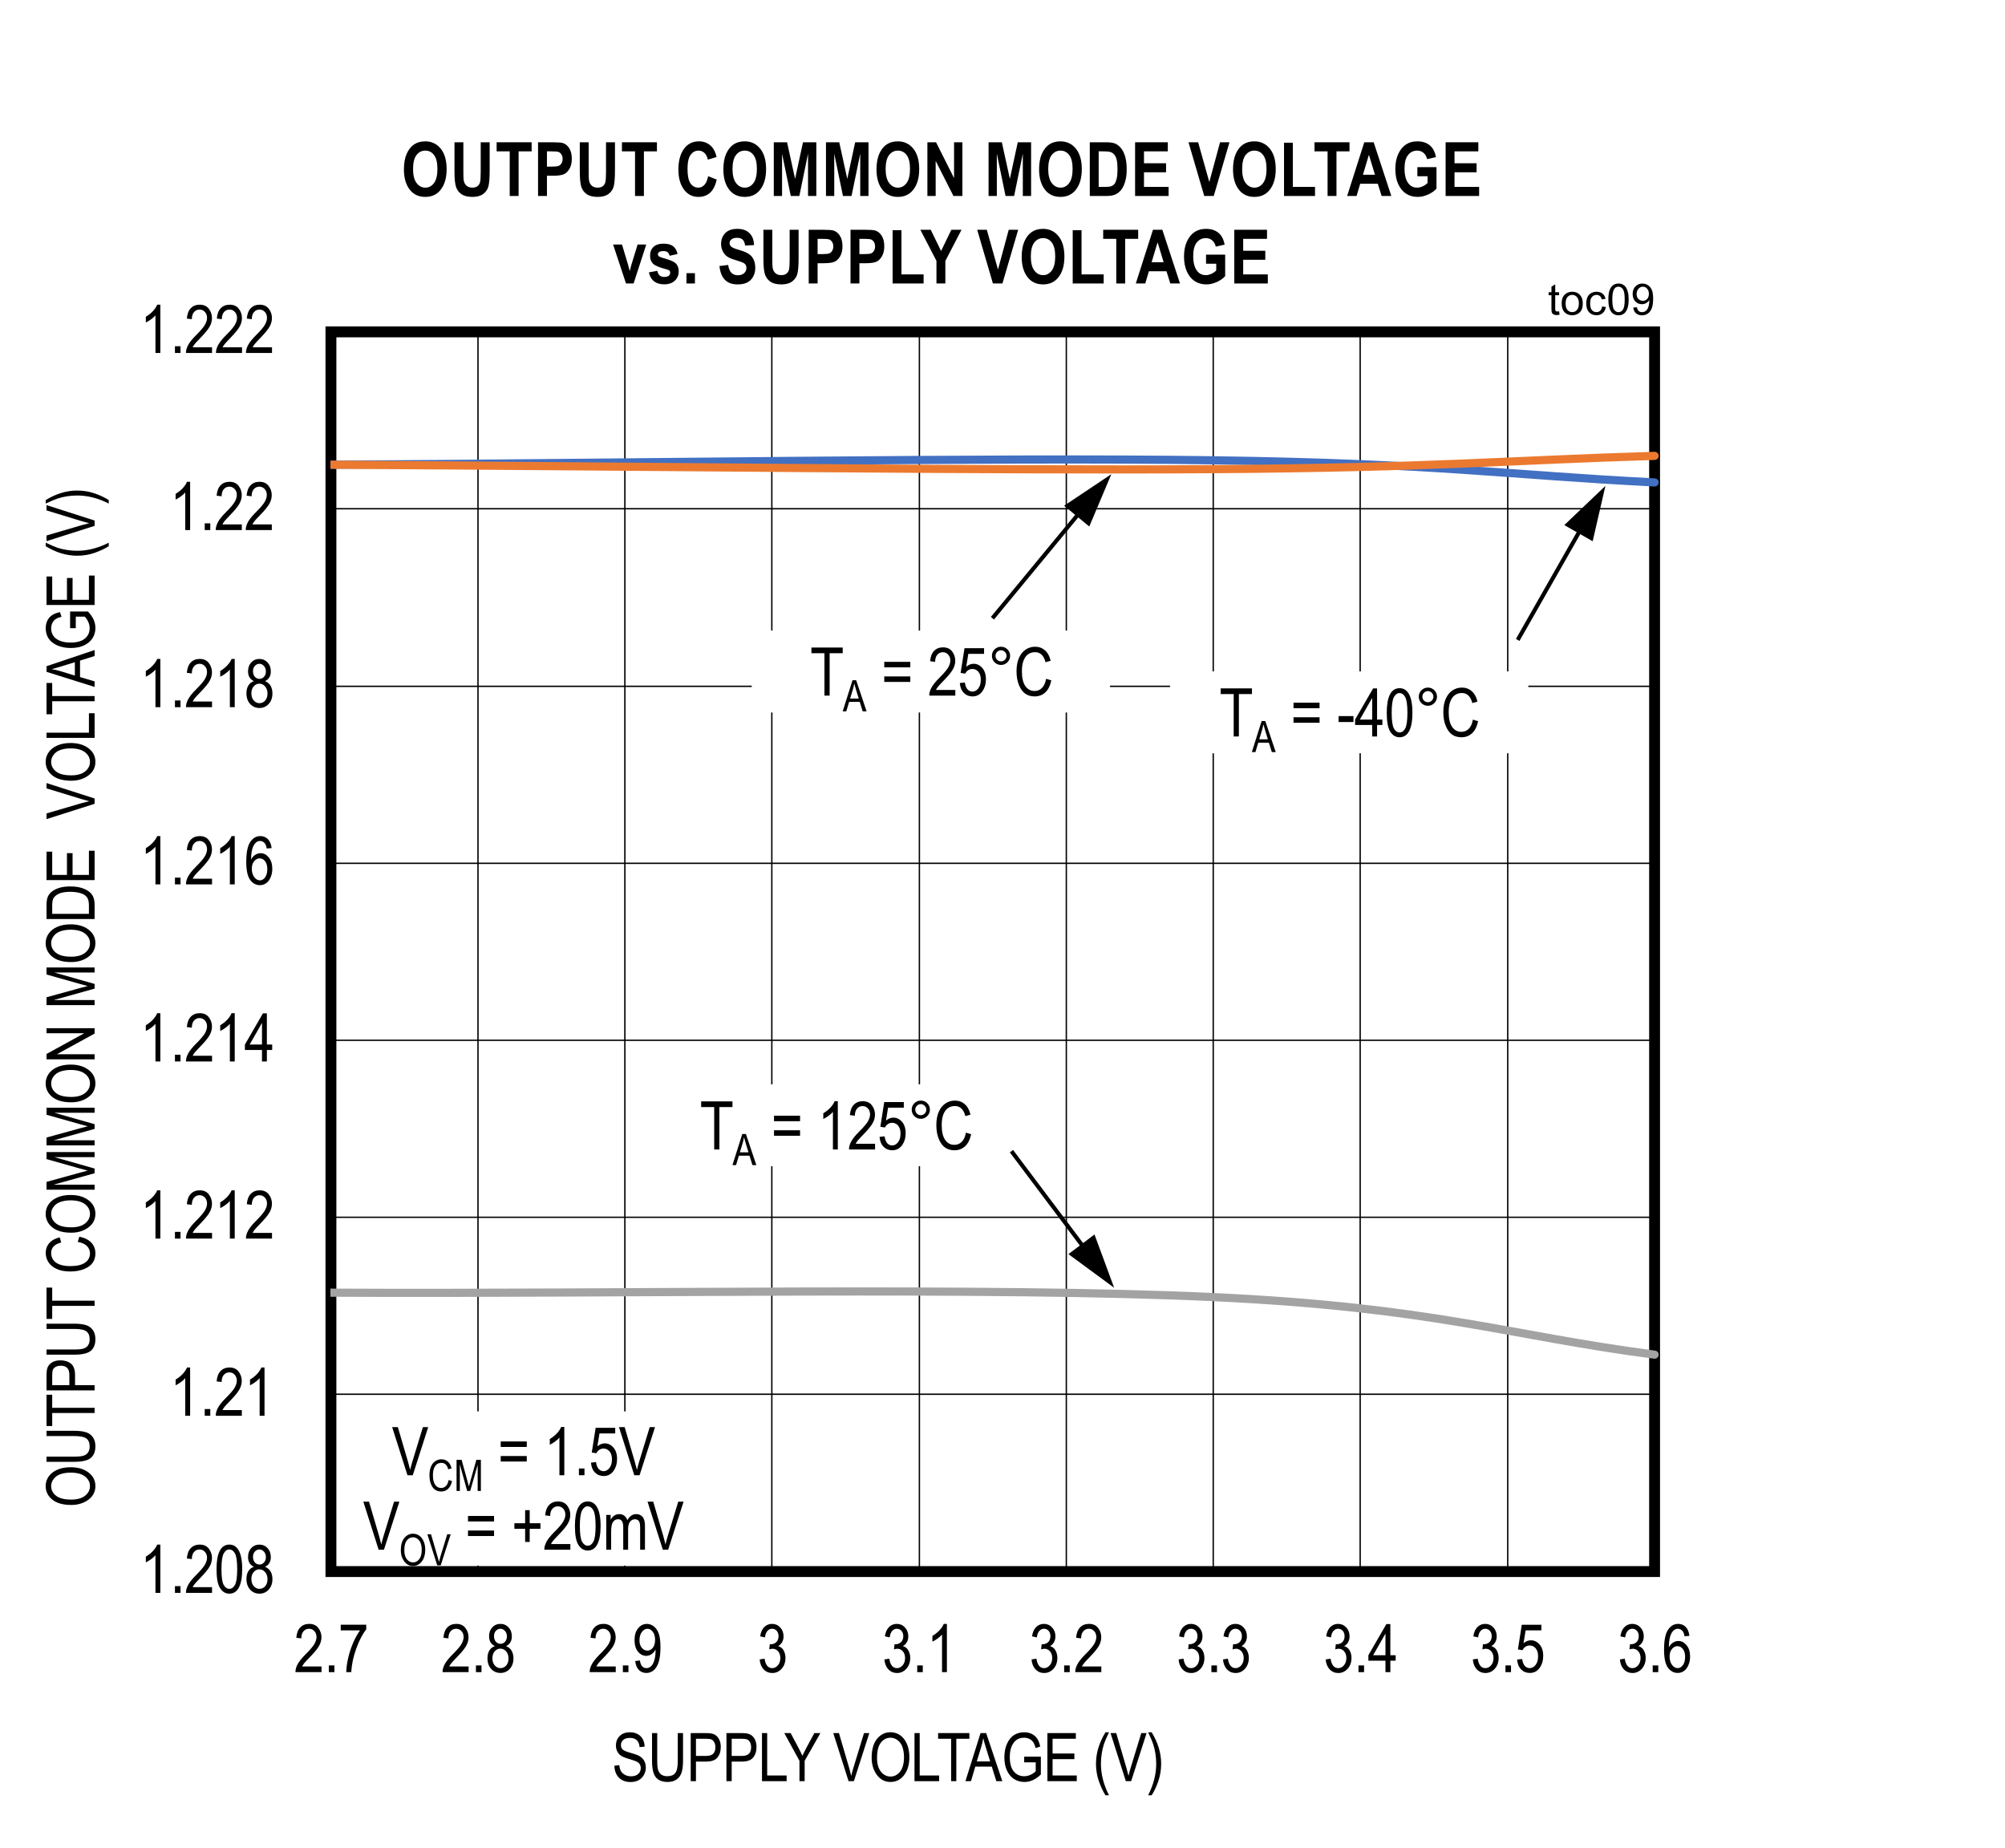 <?xml version="1.0" encoding="UTF-8"?>
<svg height="467.844pt" id="svg1022" inkscape:version="0.92.4 (5da689c313, 2019-01-14)" sodipodi:docname="chart9.svg" version="1.2" viewBox="0 0 507.602 467.844" width="507.602pt" xmlns="http://www.w3.org/2000/svg" xmlns:cc="http://creativecommons.org/ns#" xmlns:dc="http://purl.org/dc/elements/1.1/" xmlns:inkscape="http://www.inkscape.org/namespaces/inkscape" xmlns:rdf="http://www.w3.org/1999/02/22-rdf-syntax-ns#" xmlns:sodipodi="http://sodipodi.sourceforge.net/DTD/sodipodi-0.dtd" xmlns:svg="http://www.w3.org/2000/svg" xmlns:xlink="http://www.w3.org/1999/xlink">
  <rect x="0" y="0" width="507.602" height="467.844" fill="#333333" stroke="none"/>
  <sodipodi:namedview bordercolor="#666666" borderopacity="1" gridtolerance="10" guidetolerance="10" id="namedview1024" inkscape:current-layer="svg1022" inkscape:cx="338.40104" inkscape:cy="311.79167" inkscape:pageopacity="0" inkscape:pageshadow="2" inkscape:window-height="480" inkscape:window-maximized="0" inkscape:window-width="640" inkscape:window-x="0" inkscape:window-y="0" inkscape:zoom="0.26893939" objecttolerance="10" pagecolor="#ffffff" showgrid="false"/>
  <defs id="defs265">
    <g id="g251">
      <symbol id="glyph0-0" overflow="visible" style="overflow:visible">
        <path d="M 0.359,0 V -10.625 H 3.594 V 0 Z M 0.75,-0.438 h 2.469 v -9.828 H 0.75 Z m 0,0" id="path2" inkscape:connector-curvature="0" style="stroke:none"/>
      </symbol>
      <symbol id="glyph0-1" overflow="visible" style="overflow:visible">
        <path d="M 5.172,0 H 3.938 V -9.516 C 3.656,-9.18 3.273,-8.84 2.797,-8.5 2.328,-8.156 1.895,-7.895 1.5,-7.719 v -1.453 c 0.664,-0.383 1.258,-0.852 1.781,-1.406 0.52,-0.559 0.883,-1.109 1.094,-1.641 h 0.797 z m 0,0" id="path5" inkscape:connector-curvature="0" style="stroke:none"/>
      </symbol>
      <symbol id="glyph0-2" overflow="visible" style="overflow:visible">
        <path d="M 1.281,0 V -1.703 H 2.688 V 0 Z m 0,0" id="path8" inkscape:connector-curvature="0" style="stroke:none"/>
      </symbol>
      <symbol id="glyph0-3" overflow="visible" style="overflow:visible">
        <path d="M 7.016,-1.438 V 0 H 0.422 C 0.398,-0.582 0.57,-1.234 0.938,-1.953 1.309,-2.668 1.988,-3.52 2.969,-4.5 4.113,-5.633 4.863,-6.516 5.219,-7.141 5.57,-7.762 5.75,-8.344 5.75,-8.875 c 0,-0.621 -0.184,-1.129 -0.547,-1.516 -0.367,-0.395 -0.816,-0.594 -1.344,-0.594 -0.574,0 -1.043,0.215 -1.406,0.641 -0.367,0.418 -0.547,1.02 -0.547,1.797 l -1.266,-0.156 c 0.09,-1.164 0.426,-2.039 1,-2.625 0.57,-0.59 1.328,-0.891 2.266,-0.891 1.008,0 1.773,0.348 2.297,1.031 C 6.73,-10.5 7,-9.715 7,-8.844 7,-8.07 6.789,-7.324 6.375,-6.609 5.969,-5.898 5.191,-4.957 4.047,-3.781 3.316,-3.031 2.84,-2.52 2.625,-2.25 2.414,-1.977 2.242,-1.707 2.109,-1.438 Z m 0,0" id="path11" inkscape:connector-curvature="0" style="stroke:none"/>
      </symbol>
      <symbol id="glyph0-4" overflow="visible" style="overflow:visible">
        <path d="m 0.562,-6 c 0,-2.039 0.27,-3.586 0.812,-4.641 0.551,-1.051 1.363,-1.578 2.438,-1.578 0.957,0 1.707,0.43 2.25,1.281 0.664,1.031 1,2.68 1,4.938 0,2.031 -0.277,3.574 -0.828,4.625 -0.543,1.055 -1.355,1.578 -2.438,1.578 -0.949,0 -1.727,-0.461 -2.328,-1.391 C 0.863,-2.113 0.562,-3.719 0.562,-6 Z m 1.25,0 c 0,1.98 0.188,3.309 0.562,3.984 0.383,0.668 0.867,1 1.453,1 0.559,0 1.031,-0.336 1.406,-1.016 0.371,-0.684 0.562,-2.008 0.562,-3.969 0,-1.977 -0.191,-3.301 -0.562,-3.969 -0.375,-0.676 -0.867,-1.016 -1.469,-1.016 -0.555,0 -1.02,0.348 -1.391,1.031 C 2,-9.273 1.812,-7.957 1.812,-6 Z m 0,0" id="path14" inkscape:connector-curvature="0" style="stroke:none"/>
      </symbol>
      <symbol id="glyph0-5" overflow="visible" style="overflow:visible">
        <path d="M 2.438,-6.594 C 1.945,-6.82 1.574,-7.141 1.328,-7.547 c -0.25,-0.414 -0.375,-0.93 -0.375,-1.547 0,-0.914 0.27,-1.664 0.812,-2.25 0.539,-0.582 1.223,-0.875 2.047,-0.875 0.832,0 1.523,0.301 2.078,0.891 0.551,0.594 0.828,1.355 0.828,2.281 0,0.594 -0.129,1.098 -0.375,1.5 -0.242,0.406 -0.605,0.727 -1.094,0.953 0.602,0.23 1.066,0.613 1.391,1.141 0.32,0.531 0.484,1.195 0.484,1.984 0,1.086 -0.32,1.973 -0.953,2.656 -0.625,0.68 -1.402,1.016 -2.328,1.016 -0.938,0 -1.727,-0.336 -2.359,-1.016 -0.625,-0.684 -0.938,-1.586 -0.938,-2.703 0,-0.809 0.164,-1.477 0.5,-2 C 1.379,-6.043 1.844,-6.406 2.438,-6.594 Z M 2.203,-9.125 c 0,0.594 0.156,1.07 0.469,1.422 0.32,0.355 0.711,0.531 1.172,0.531 0.445,0 0.828,-0.172 1.141,-0.516 0.32,-0.352 0.484,-0.805 0.484,-1.359 0,-0.57 -0.168,-1.035 -0.5,-1.391 -0.324,-0.363 -0.707,-0.547 -1.141,-0.547 -0.449,0 -0.836,0.18 -1.156,0.531 -0.312,0.355 -0.469,0.801 -0.469,1.328 z m -0.406,5.609 c 0,0.75 0.195,1.355 0.594,1.812 0.402,0.461 0.891,0.688 1.453,0.688 0.559,0 1.039,-0.219 1.438,-0.656 C 5.676,-2.117 5.875,-2.719 5.875,-3.469 c 0,-0.738 -0.207,-1.336 -0.609,-1.797 -0.406,-0.457 -0.895,-0.688 -1.453,-0.688 -0.562,0 -1.043,0.23 -1.438,0.688 -0.387,0.449 -0.578,1.035 -0.578,1.75 z m 0,0" id="path17" inkscape:connector-curvature="0" style="stroke:none"/>
      </symbol>
      <symbol id="glyph0-6" overflow="visible" style="overflow:visible">
        <path d="M 4.484,0 V -2.906 H 0.156 v -1.375 l 4.562,-7.891 h 1 V -4.281 H 7.062 v 1.375 H 5.719 V 0 Z m 0,-4.281 v -5.484 l -3.125,5.484 z m 0,0" id="path20" inkscape:connector-curvature="0" style="stroke:none"/>
      </symbol>
      <symbol id="glyph0-7" overflow="visible" style="overflow:visible">
        <path d="M 6.922,-9.188 5.688,-9.078 C 5.57,-9.699 5.402,-10.145 5.188,-10.406 4.852,-10.789 4.457,-10.984 4,-10.984 c -0.711,0 -1.285,0.445 -1.719,1.328 -0.367,0.762 -0.555,1.887 -0.562,3.375 0.277,-0.527 0.633,-0.93 1.062,-1.203 0.426,-0.27 0.879,-0.406 1.359,-0.406 0.789,0 1.477,0.363 2.062,1.078 0.59,0.711 0.891,1.668 0.891,2.875 0,0.812 -0.152,1.555 -0.453,2.219 C 6.348,-1.062 5.965,-0.574 5.5,-0.266 5.039,0.043 4.527,0.203 3.969,0.203 2.957,0.203 2.121,-0.25 1.469,-1.156 0.82,-2.059 0.5,-3.57 0.5,-5.688 c 0,-2.352 0.332,-4.031 1,-5.031 0.664,-0.996 1.523,-1.5 2.578,-1.5 0.758,0 1.395,0.262 1.906,0.781 0.508,0.512 0.82,1.262 0.938,2.25 z m -5.016,5.25 c 0,0.875 0.207,1.586 0.625,2.125 0.414,0.531 0.895,0.797 1.438,0.797 0.488,0 0.922,-0.25 1.297,-0.75 0.371,-0.508 0.562,-1.207 0.562,-2.094 0,-0.852 -0.191,-1.52 -0.562,-2 -0.375,-0.477 -0.836,-0.719 -1.375,-0.719 -0.531,0 -0.996,0.242 -1.391,0.719 -0.398,0.469 -0.594,1.113 -0.594,1.922 z m 0,0" id="path23" inkscape:connector-curvature="0" style="stroke:none"/>
      </symbol>
      <symbol id="glyph0-8" overflow="visible" style="overflow:visible">
        <path d="m 0.641,-10.578 v -1.438 H 7.094 v 1.172 c -0.961,1.25 -1.805,2.883 -2.531,4.891 -0.73,2 -1.152,3.988 -1.266,5.953 H 2.031 C 2.051,-1.02 2.211,-2.207 2.516,-3.562 2.824,-4.914 3.25,-6.207 3.781,-7.438 4.32,-8.664 4.898,-9.711 5.516,-10.578 Z m 0,0" id="path26" inkscape:connector-curvature="0" style="stroke:none"/>
      </symbol>
      <symbol id="glyph0-9" overflow="visible" style="overflow:visible">
        <path d="m 0.734,-2.812 1.188,-0.141 c 0.184,1.293 0.738,1.938 1.656,1.938 0.402,0 0.773,-0.141 1.109,-0.422 0.34,-0.277 0.629,-0.773 0.859,-1.484 0.227,-0.715 0.344,-1.551 0.344,-2.5 v -0.312 c -0.25,0.5 -0.598,0.898 -1.031,1.188 -0.43,0.281 -0.867,0.422 -1.312,0.422 -0.812,0 -1.52,-0.352 -2.109,-1.062 -0.586,-0.715 -0.875,-1.691 -0.875,-2.922 0,-1.27 0.301,-2.27 0.906,-3 0.613,-0.738 1.359,-1.109 2.234,-1.109 0.613,0 1.191,0.211 1.734,0.625 0.539,0.406 0.957,1.012 1.25,1.812 0.289,0.793 0.438,1.941 0.438,3.438 0,1.668 -0.164,2.965 -0.484,3.891 -0.312,0.918 -0.742,1.59 -1.281,2.016 -0.531,0.43 -1.137,0.641 -1.812,0.641 -0.75,0 -1.383,-0.254 -1.891,-0.766 -0.512,-0.52 -0.82,-1.27 -0.922,-2.25 z m 5.031,-5.375 c 0,-0.863 -0.199,-1.547 -0.594,-2.047 -0.387,-0.496 -0.832,-0.75 -1.328,-0.75 -0.523,0 -0.992,0.27 -1.406,0.797 -0.418,0.531 -0.625,1.242 -0.625,2.125 0,0.805 0.195,1.441 0.594,1.906 0.395,0.469 0.863,0.703 1.406,0.703 0.539,0 1,-0.234 1.375,-0.703 0.383,-0.477 0.578,-1.156 0.578,-2.031 z m 0,0" id="path29" inkscape:connector-curvature="0" style="stroke:none"/>
      </symbol>
      <symbol id="glyph0-10" overflow="visible" style="overflow:visible">
        <path d="m 0.562,-3.219 1.234,-0.188 c 0.246,1.594 0.895,2.391 1.938,2.391 0.551,0 1.031,-0.234 1.438,-0.703 0.414,-0.477 0.625,-1.094 0.625,-1.844 0,-0.707 -0.191,-1.273 -0.562,-1.703 -0.375,-0.434 -0.84,-0.656 -1.391,-0.656 -0.23,0 -0.52,0.055 -0.859,0.156 L 3.125,-7.078 3.312,-7.062 c 0.602,0 1.094,-0.18 1.469,-0.547 0.371,-0.371 0.562,-0.867 0.562,-1.484 0,-0.57 -0.16,-1.031 -0.469,-1.375 -0.312,-0.34 -0.699,-0.516 -1.156,-0.516 -0.469,0 -0.867,0.184 -1.188,0.547 -0.324,0.355 -0.535,0.902 -0.625,1.641 L 0.688,-9.062 c 0.152,-1.039 0.504,-1.828 1.047,-2.359 0.539,-0.527 1.195,-0.797 1.969,-0.797 0.809,0 1.5,0.305 2.062,0.906 0.559,0.594 0.844,1.348 0.844,2.25 0,0.555 -0.121,1.043 -0.359,1.469 -0.242,0.43 -0.582,0.762 -1.016,1 0.395,0.117 0.723,0.305 0.984,0.562 0.258,0.25 0.469,0.59 0.625,1.016 0.164,0.418 0.25,0.895 0.25,1.422 0,1.117 -0.332,2.035 -0.984,2.75 C 5.453,-0.133 4.664,0.219 3.75,0.219 2.895,0.219 2.168,-0.086 1.578,-0.703 0.984,-1.324 0.645,-2.164 0.562,-3.219 Z m 0,0" id="path32" inkscape:connector-curvature="0" style="stroke:none"/>
      </symbol>
      <symbol id="glyph0-11" overflow="visible" style="overflow:visible">
        <path d="m 0.562,-3.188 1.281,-0.141 c 0.102,0.781 0.328,1.367 0.672,1.75 0.352,0.375 0.766,0.562 1.234,0.562 0.57,0 1.066,-0.266 1.484,-0.797 C 5.66,-2.352 5.875,-3.086 5.875,-4.016 5.875,-4.879 5.668,-5.551 5.266,-6.031 4.859,-6.508 4.348,-6.75 3.734,-6.75 c -0.375,0 -0.727,0.105 -1.047,0.312 -0.324,0.211 -0.582,0.504 -0.766,0.875 L 0.766,-5.75 1.75,-12 h 4.953 v 1.422 H 2.719 L 2.188,-7.312 c 0.59,-0.496 1.219,-0.75 1.875,-0.75 0.84,0 1.57,0.355 2.188,1.062 0.613,0.711 0.922,1.668 0.922,2.875 0,1.188 -0.309,2.211 -0.922,3.062 -0.617,0.844 -1.445,1.266 -2.484,1.266 -0.867,0 -1.598,-0.297 -2.188,-0.891 -0.594,-0.602 -0.934,-1.438 -1.016,-2.5 z m 0,0" id="path35" inkscape:connector-curvature="0" style="stroke:none"/>
      </symbol>
      <symbol id="glyph0-12" overflow="visible" style="overflow:visible">
        <path d="m 0.625,-3.906 1.25,-0.141 c 0.059,0.68 0.211,1.207 0.453,1.578 0.238,0.367 0.578,0.664 1.016,0.891 0.434,0.23 0.926,0.344 1.469,0.344 0.789,0 1.398,-0.191 1.828,-0.578 0.434,-0.383 0.656,-0.883 0.656,-1.5 0,-0.363 -0.082,-0.676 -0.234,-0.938 C 6.906,-4.52 6.664,-4.738 6.344,-4.906 6.031,-5.082 5.34,-5.328 4.281,-5.641 3.344,-5.91 2.668,-6.188 2.266,-6.469 1.867,-6.746 1.559,-7.109 1.344,-7.547 1.125,-7.98 1.016,-8.473 1.016,-9.016 c 0,-0.988 0.316,-1.797 0.953,-2.422 0.633,-0.621 1.492,-0.938 2.578,-0.938 0.738,0 1.383,0.148 1.938,0.438 0.559,0.293 0.992,0.715 1.297,1.266 0.309,0.543 0.477,1.191 0.5,1.938 L 7,-8.625 C 6.938,-9.414 6.699,-10 6.297,-10.375 c -0.406,-0.383 -0.98,-0.578 -1.719,-0.578 -0.742,0 -1.309,0.168 -1.703,0.5 -0.398,0.336 -0.594,0.77 -0.594,1.297 0,0.492 0.145,0.871 0.438,1.141 0.277,0.273 0.926,0.551 1.938,0.828 0.988,0.273 1.68,0.508 2.078,0.703 0.602,0.312 1.062,0.727 1.375,1.234 0.309,0.5 0.469,1.105 0.469,1.812 0,0.688 -0.168,1.32 -0.5,1.891 C 7.754,-0.973 7.309,-0.535 6.75,-0.234 6.188,0.066 5.508,0.219 4.719,0.219 3.488,0.219 2.504,-0.148 1.766,-0.891 1.035,-1.637 0.652,-2.645 0.625,-3.906 Z m 0,0" id="path38" inkscape:connector-curvature="0" style="stroke:none"/>
      </symbol>
      <symbol id="glyph0-13" overflow="visible" style="overflow:visible">
        <path d="m 7.594,-12.172 h 1.328 v 7.031 c 0,1.18 -0.117,2.148 -0.344,2.906 -0.23,0.75 -0.648,1.348 -1.25,1.781 -0.605,0.438 -1.379,0.656 -2.312,0.656 -1.324,0 -2.316,-0.391 -2.969,-1.172 -0.648,-0.789 -0.969,-2.18 -0.969,-4.172 v -7.031 h 1.312 v 7.031 c 0,1.094 0.082,1.895 0.25,2.391 0.176,0.492 0.457,0.867 0.844,1.125 0.395,0.25 0.875,0.375 1.438,0.375 0.934,0 1.613,-0.266 2.031,-0.797 0.426,-0.527 0.641,-1.562 0.641,-3.094 z m 0,0" id="path41" inkscape:connector-curvature="0" style="stroke:none"/>
      </symbol>
      <symbol id="glyph0-14" overflow="visible" style="overflow:visible">
        <path d="M 1.078,0 V -12.172 H 4.844 c 0.883,0 1.535,0.082 1.953,0.234 0.57,0.211 1.031,0.602 1.375,1.172 0.34,0.574 0.516,1.273 0.516,2.094 0,1.105 -0.285,2.004 -0.844,2.688 -0.555,0.688 -1.52,1.031 -2.891,1.031 H 2.406 V 0 Z M 2.406,-6.391 h 2.578 c 0.809,0 1.406,-0.18 1.781,-0.547 0.371,-0.363 0.562,-0.914 0.562,-1.656 0,-0.488 -0.098,-0.898 -0.281,-1.234 C 6.867,-10.168 6.645,-10.406 6.375,-10.531 6.113,-10.664 5.637,-10.734 4.953,-10.734 H 2.406 Z m 0,0" id="path44" inkscape:connector-curvature="0" style="stroke:none"/>
      </symbol>
      <symbol id="glyph0-15" overflow="visible" style="overflow:visible">
        <path d="M 1,0 V -12.172 H 2.312 V -1.438 H 7.234 V 0 Z m 0,0" id="path47" inkscape:connector-curvature="0" style="stroke:none"/>
      </symbol>
      <symbol id="glyph0-16" overflow="visible" style="overflow:visible">
        <path d="m 3.891,0 v -5.156 l -3.844,-7.016 H 1.656 L 3.609,-8.5 c 0.383,0.73 0.723,1.418 1.016,2.062 0.301,-0.633 0.664,-1.352 1.094,-2.156 l 1.938,-3.578 H 9.188 L 5.203,-5.156 V 0 Z m 0,0" id="path50" inkscape:connector-curvature="0" style="stroke:none"/>
      </symbol>
      <symbol id="glyph0-17" overflow="visible" style="overflow:visible">
        <path d="" id="path53" inkscape:connector-curvature="0" style="stroke:none"/>
      </symbol>
      <symbol id="glyph0-18" overflow="visible" style="overflow:visible">
        <path d="M 3.938,0 0.062,-12.172 H 1.5 l 2.594,8.844 c 0.195,0.688 0.367,1.352 0.516,1.984 0.152,-0.664 0.332,-1.328 0.531,-1.984 l 2.703,-8.844 H 9.188 L 5.281,0 Z m 0,0" id="path56" inkscape:connector-curvature="0" style="stroke:none"/>
      </symbol>
      <symbol id="glyph0-19" overflow="visible" style="overflow:visible">
        <path d="m 0.703,-5.922 c 0,-2.082 0.453,-3.68 1.359,-4.797 0.914,-1.113 2.055,-1.672 3.422,-1.672 0.883,0 1.688,0.254 2.406,0.75 0.727,0.5 1.301,1.227 1.719,2.172 0.426,0.949 0.641,2.082 0.641,3.391 0,1.805 -0.414,3.273 -1.234,4.406 -0.898,1.25 -2.074,1.875 -3.531,1.875 -1.48,0 -2.668,-0.641 -3.562,-1.922 -0.812,-1.164 -1.219,-2.566 -1.219,-4.203 z M 2.062,-5.906 c 0,1.5 0.328,2.668 0.984,3.5 0.664,0.824 1.473,1.234 2.422,1.234 0.965,0 1.781,-0.414 2.438,-1.25 0.652,-0.832 0.984,-2.062 0.984,-3.688 0,-1.039 -0.168,-1.977 -0.5,-2.812 -0.262,-0.621 -0.66,-1.125 -1.188,-1.5 C 6.68,-10.805 6.113,-11 5.5,-11 c -1,0 -1.824,0.418 -2.469,1.25 -0.648,0.824 -0.969,2.105 -0.969,3.844 z m 0,0" id="path59" inkscape:connector-curvature="0" style="stroke:none"/>
      </symbol>
      <symbol id="glyph0-20" overflow="visible" style="overflow:visible">
        <path d="M 3.641,0 V -10.734 H 0.344 v -1.438 h 7.922 v 1.438 h -3.312 V 0 Z m 0,0" id="path62" inkscape:connector-curvature="0" style="stroke:none"/>
      </symbol>
      <symbol id="glyph0-21" overflow="visible" style="overflow:visible">
        <path d="M -0.016,0 3.812,-12.172 H 5.234 L 9.328,0 H 7.812 L 6.656,-3.688 H 2.484 L 1.391,0 Z m 2.875,-5 H 6.25 L 5.203,-8.375 C 4.879,-9.402 4.645,-10.242 4.5,-10.891 4.375,-10.109 4.191,-9.332 3.953,-8.562 Z m 0,0" id="path65" inkscape:connector-curvature="0" style="stroke:none"/>
      </symbol>
      <symbol id="glyph0-22" overflow="visible" style="overflow:visible">
        <path d="m 5.781,-4.766 v -1.438 H 10 V -1.688 c -0.648,0.625 -1.32,1.102 -2.016,1.422 -0.688,0.309 -1.398,0.469 -2.125,0.469 -0.969,0 -1.84,-0.238 -2.609,-0.719 C 2.488,-1.004 1.883,-1.719 1.438,-2.656 c -0.449,-0.934 -0.672,-2.062 -0.672,-3.375 0,-1.32 0.223,-2.473 0.672,-3.453 0.445,-0.988 1.035,-1.719 1.766,-2.188 0.727,-0.465 1.586,-0.703 2.578,-0.703 0.727,0 1.363,0.137 1.906,0.406 0.551,0.273 1.004,0.66 1.359,1.156 0.352,0.5 0.617,1.184 0.797,2.047 L 8.656,-8.375 C 8.5,-9.051 8.293,-9.562 8.047,-9.906 7.805,-10.246 7.48,-10.516 7.078,-10.703 6.68,-10.898 6.238,-11 5.75,-11 c -0.73,0 -1.355,0.18 -1.875,0.531 -0.523,0.355 -0.945,0.902 -1.266,1.641 -0.312,0.742 -0.469,1.645 -0.469,2.703 0,1.637 0.336,2.863 1.016,3.672 C 3.832,-1.648 4.719,-1.25 5.812,-1.25 c 0.52,0 1.051,-0.125 1.594,-0.375 0.539,-0.246 0.973,-0.539 1.297,-0.875 v -2.266 z m 0,0" id="path68" inkscape:connector-curvature="0" style="stroke:none"/>
      </symbol>
      <symbol id="glyph0-23" overflow="visible" style="overflow:visible">
        <path d="M 1.109,0 V -12.172 H 8.312 v 1.438 H 2.422 V -7 H 7.938 v 1.422 H 2.422 V -1.438 h 6.125 V 0 Z m 0,0" id="path71" inkscape:connector-curvature="0" style="stroke:none"/>
      </symbol>
      <symbol id="glyph0-24" overflow="visible" style="overflow:visible">
        <path d="M 3.25,3.578 C 2.645,2.629 2.09,1.457 1.594,0.062 c -0.5,-1.395 -0.75,-2.891 -0.75,-4.484 0,-2.684 0.801,-5.336 2.406,-7.953 h 0.891 c -0.625,1.305 -1.059,2.316 -1.297,3.031 -0.23,0.711 -0.414,1.496 -0.547,2.359 -0.137,0.855 -0.203,1.715 -0.203,2.578 0,2.656 0.68,5.316 2.047,7.984 z m 0,0" id="path74" inkscape:connector-curvature="0" style="stroke:none"/>
      </symbol>
      <symbol id="glyph0-25" overflow="visible" style="overflow:visible">
        <path d="M 1.391,3.578 H 0.5 C 1.863,0.91 2.547,-1.75 2.547,-4.406 2.547,-5.27 2.477,-6.129 2.344,-6.984 2.207,-7.848 2.02,-8.633 1.781,-9.344 1.551,-10.059 1.121,-11.07 0.5,-12.375 h 0.891 c 1.602,2.617 2.406,5.27 2.406,7.953 0,1.555 -0.242,3.027 -0.719,4.422 -0.48,1.383 -1.043,2.578 -1.688,3.578 z m 0,0" id="path77" inkscape:connector-curvature="0" style="stroke:none"/>
      </symbol>
      <symbol id="glyph0-26" overflow="visible" style="overflow:visible">
        <path d="m 7.359,-7.156 h -6.594 v -1.391 h 6.594 z m 0,3.688 h -6.594 v -1.391 h 6.594 z m 0,0" id="path80" inkscape:connector-curvature="0" style="stroke:none"/>
      </symbol>
      <symbol id="glyph0-27" overflow="visible" style="overflow:visible">
        <path d="m 1.062,-10.078 c 0,-0.633 0.223,-1.176 0.672,-1.625 0.457,-0.445 1,-0.672 1.625,-0.672 0.645,0 1.191,0.227 1.641,0.672 0.445,0.449 0.672,0.992 0.672,1.625 0,0.637 -0.23,1.184 -0.688,1.641 -0.449,0.449 -0.992,0.672 -1.625,0.672 -0.625,0 -1.168,-0.223 -1.625,-0.672 C 1.285,-8.883 1.062,-9.43 1.062,-10.078 Z m 0.906,0 c 0,0.387 0.133,0.723 0.406,1 0.277,0.273 0.613,0.406 1,0.406 0.371,0 0.695,-0.133 0.969,-0.406 0.277,-0.277 0.422,-0.613 0.422,-1 0,-0.383 -0.145,-0.711 -0.422,-0.984 -0.273,-0.277 -0.598,-0.422 -0.969,-0.422 -0.387,0 -0.723,0.145 -1,0.422 -0.273,0.273 -0.406,0.602 -0.406,0.984 z m 0,0" id="path83" inkscape:connector-curvature="0" style="stroke:none"/>
      </symbol>
      <symbol id="glyph0-28" overflow="visible" style="overflow:visible">
        <path d="m 8.156,-4.266 1.328,0.406 c -0.293,1.367 -0.809,2.387 -1.547,3.062 -0.73,0.668 -1.621,1 -2.672,1 -0.918,0 -1.707,-0.223 -2.359,-0.672 C 2.25,-0.914 1.711,-1.641 1.297,-2.641 c -0.418,-0.996 -0.625,-2.176 -0.625,-3.531 0,-1.332 0.207,-2.461 0.625,-3.391 0.414,-0.926 0.977,-1.625 1.688,-2.094 C 3.699,-12.133 4.5,-12.375 5.375,-12.375 c 0.965,0 1.797,0.305 2.484,0.906 0.695,0.594 1.18,1.477 1.453,2.641 l -1.297,0.375 C 7.578,-10.148 6.691,-11 5.359,-11 c -0.668,0 -1.246,0.176 -1.734,0.516 -0.492,0.336 -0.883,0.867 -1.172,1.594 -0.281,0.719 -0.422,1.629 -0.422,2.719 0,1.668 0.289,2.918 0.875,3.75 0.582,0.836 1.363,1.25 2.344,1.25 0.715,0 1.336,-0.254 1.859,-0.766 0.52,-0.508 0.867,-1.285 1.047,-2.328 z m 0,0" id="path86" inkscape:connector-curvature="0" style="stroke:none"/>
      </symbol>
      <symbol id="glyph0-29" overflow="visible" style="overflow:visible">
        <path d="m 0.438,-3.656 v -1.5 h 3.766 v 1.5 z m 0,0" id="path89" inkscape:connector-curvature="0" style="stroke:none"/>
      </symbol>
      <symbol id="glyph0-30" overflow="visible" style="overflow:visible">
        <path d="m 3.484,-1.969 v -3.328 h -2.719 v -1.406 h 2.719 v -3.312 h 1.156 v 3.312 h 2.719 v 1.406 h -2.719 v 3.328 z m 0,0" id="path92" inkscape:connector-curvature="0" style="stroke:none"/>
      </symbol>
      <symbol id="glyph0-31" overflow="visible" style="overflow:visible">
        <path d="m 0.906,0 v -8.812 h 1.109 v 1.234 c 0.238,-0.457 0.547,-0.812 0.922,-1.062 0.383,-0.246 0.805,-0.375 1.266,-0.375 0.508,0 0.938,0.137 1.281,0.406 C 5.836,-8.348 6.094,-7.965 6.25,-7.469 6.527,-7.988 6.859,-8.375 7.234,-8.625 7.605,-8.883 8.02,-9.016 8.469,-9.016 c 0.695,0 1.242,0.238 1.641,0.703 0.395,0.469 0.594,1.227 0.594,2.266 V 0 h -1.219 v -5.547 c 0,-0.633 -0.051,-1.082 -0.141,-1.344 C 9.258,-7.148 9.113,-7.352 8.906,-7.5 8.695,-7.645 8.465,-7.719 8.219,-7.719 c -0.531,0 -0.965,0.211 -1.297,0.625 C 6.598,-6.676 6.438,-6.02 6.438,-5.125 V 0 H 5.203 v -5.734 c 0,-0.727 -0.117,-1.238 -0.344,-1.531 C 4.641,-7.566 4.332,-7.719 3.938,-7.719 c -0.555,0 -0.992,0.23 -1.312,0.688 -0.324,0.449 -0.484,1.27 -0.484,2.453 V 0 Z m 0,0" id="path95" inkscape:connector-curvature="0" style="stroke:none"/>
      </symbol>
      <symbol id="glyph1-0" overflow="visible" style="overflow:visible">
        <path d="M 0,-0.359 H -10.625 V -3.594 H 0 Z M -0.438,-0.75 v -2.469 h -9.828 V -0.75 Z m 0,0" id="path98" inkscape:connector-curvature="0" style="stroke:none"/>
      </symbol>
      <symbol id="glyph1-1" overflow="visible" style="overflow:visible">
        <path d="m -5.922,-0.703 c -2.082,0 -3.68,-0.453 -4.797,-1.359 -1.113,-0.914 -1.672,-2.055 -1.672,-3.422 0,-0.883 0.254,-1.688 0.75,-2.406 0.5,-0.727 1.227,-1.301 2.172,-1.719 0.949,-0.426 2.082,-0.641 3.391,-0.641 1.805,0 3.273,0.414 4.406,1.234 1.25,0.898 1.875,2.074 1.875,3.531 0,1.48 -0.641,2.668 -1.922,3.562 -1.164,0.812 -2.566,1.219 -4.203,1.219 z M -5.906,-2.062 c 1.5,0 2.668,-0.328 3.5,-0.984 0.824,-0.664 1.234,-1.473 1.234,-2.422 0,-0.965 -0.414,-1.781 -1.25,-2.438 -0.832,-0.652 -2.062,-0.984 -3.688,-0.984 -1.039,0 -1.977,0.168 -2.812,0.5 -0.621,0.262 -1.125,0.66 -1.5,1.188 C -10.805,-6.68 -11,-6.113 -11,-5.5 c 0,1 0.418,1.824 1.25,2.469 0.824,0.648 2.105,0.969 3.844,0.969 z m 0,0" id="path101" inkscape:connector-curvature="0" style="stroke:none"/>
      </symbol>
      <symbol id="glyph1-2" overflow="visible" style="overflow:visible">
        <path d="m -12.172,-7.594 v -1.328 h 7.031 c 1.18,0 2.148,0.117 2.906,0.344 0.75,0.23 1.348,0.648 1.781,1.25 0.438,0.605 0.656,1.379 0.656,2.312 0,1.324 -0.391,2.316 -1.172,2.969 -0.789,0.648 -2.18,0.969 -4.172,0.969 h -7.031 v -1.312 h 7.031 c 1.094,0 1.895,-0.082 2.391,-0.25 0.492,-0.176 0.867,-0.457 1.125,-0.844 0.25,-0.395 0.375,-0.875 0.375,-1.438 0,-0.934 -0.266,-1.613 -0.797,-2.031 -0.527,-0.426 -1.562,-0.641 -3.094,-0.641 z m 0,0" id="path104" inkscape:connector-curvature="0" style="stroke:none"/>
      </symbol>
      <symbol id="glyph1-3" overflow="visible" style="overflow:visible">
        <path d="m 0,-3.641 h -10.734 v 3.297 h -1.438 v -7.922 h 1.438 v 3.312 H 0 Z m 0,0" id="path107" inkscape:connector-curvature="0" style="stroke:none"/>
      </symbol>
      <symbol id="glyph1-4" overflow="visible" style="overflow:visible">
        <path d="M 0,-1.078 H -12.172 V -4.844 c 0,-0.883 0.082,-1.535 0.234,-1.953 0.211,-0.57 0.602,-1.031 1.172,-1.375 0.574,-0.34 1.273,-0.516 2.094,-0.516 1.105,0 2.004,0.285 2.688,0.844 0.688,0.555 1.031,1.52 1.031,2.891 V -2.406 H 0 Z M -6.391,-2.406 v -2.578 c 0,-0.809 -0.18,-1.406 -0.547,-1.781 -0.363,-0.371 -0.914,-0.562 -1.656,-0.562 -0.488,0 -0.898,0.098 -1.234,0.281 -0.34,0.18 -0.578,0.402 -0.703,0.672 -0.133,0.262 -0.203,0.738 -0.203,1.422 v 2.547 z m 0,0" id="path110" inkscape:connector-curvature="0" style="stroke:none"/>
      </symbol>
      <symbol id="glyph1-5" overflow="visible" style="overflow:visible">
        <path d="" id="path113" inkscape:connector-curvature="0" style="stroke:none"/>
      </symbol>
      <symbol id="glyph1-6" overflow="visible" style="overflow:visible">
        <path d="m -4.266,-8.156 0.406,-1.328 c 1.367,0.293 2.387,0.809 3.062,1.547 0.668,0.73 1,1.621 1,2.672 0,0.918 -0.223,1.707 -0.672,2.359 -0.445,0.656 -1.172,1.195 -2.172,1.609 -0.996,0.418 -2.176,0.625 -3.531,0.625 -1.332,0 -2.461,-0.207 -3.391,-0.625 -0.926,-0.414 -1.625,-0.977 -2.094,-1.688 C -12.133,-3.699 -12.375,-4.5 -12.375,-5.375 c 0,-0.965 0.305,-1.797 0.906,-2.484 0.594,-0.695 1.477,-1.18 2.641,-1.453 l 0.375,1.297 C -10.148,-7.578 -11,-6.691 -11,-5.359 c 0,0.668 0.176,1.246 0.516,1.734 0.336,0.492 0.867,0.883 1.594,1.172 0.719,0.281 1.629,0.422 2.719,0.422 1.668,0 2.918,-0.289 3.75,-0.875 0.836,-0.582 1.25,-1.363 1.25,-2.344 0,-0.715 -0.254,-1.336 -0.766,-1.859 -0.508,-0.52 -1.285,-0.867 -2.328,-1.047 z m 0,0" id="path116" inkscape:connector-curvature="0" style="stroke:none"/>
      </symbol>
      <symbol id="glyph1-7" overflow="visible" style="overflow:visible">
        <path d="m 0,-1.031 h -12.172 v -1.984 l 8.625,-2.375 1.797,-0.469 c -0.445,-0.113 -1.098,-0.289 -1.953,-0.531 l -8.469,-2.391 V -10.562 H 0 v 1.281 H -10.188 L 0,-6.391 v 1.188 L -10.359,-2.312 H 0 Z m 0,0" id="path119" inkscape:connector-curvature="0" style="stroke:none"/>
      </symbol>
      <symbol id="glyph1-8" overflow="visible" style="overflow:visible">
        <path d="m 0,-1.031 h -12.172 v -1.359 l 9.562,-5.25 h -9.562 V -8.906 H 0 v 1.359 L -9.562,-2.312 H 0 Z m 0,0" id="path122" inkscape:connector-curvature="0" style="stroke:none"/>
      </symbol>
      <symbol id="glyph1-9" overflow="visible" style="overflow:visible">
        <path d="m 0,-1.047 h -12.172 v -3.438 c 0,-0.852 0.082,-1.504 0.234,-1.953 0.188,-0.582 0.543,-1.082 1.062,-1.5 0.512,-0.426 1.16,-0.758 1.938,-1 0.781,-0.238 1.711,-0.359 2.781,-0.359 1.387,0 2.559,0.207 3.516,0.609 0.961,0.406 1.645,0.93 2.047,1.562 C -0.195,-6.5 0,-5.676 0,-4.656 Z m -1.438,-1.312 v -2.125 C -1.438,-5.348 -1.578,-6 -1.859,-6.438 c -0.277,-0.445 -0.727,-0.789 -1.344,-1.031 -0.82,-0.309 -1.812,-0.469 -2.969,-0.469 -1.227,0 -2.195,0.168 -2.906,0.5 -0.707,0.336 -1.18,0.77 -1.422,1.297 -0.152,0.355 -0.234,0.918 -0.234,1.688 v 2.094 z m 0,0" id="path125" inkscape:connector-curvature="0" style="stroke:none"/>
      </symbol>
      <symbol id="glyph1-10" overflow="visible" style="overflow:visible">
        <path d="M 0,-1.109 H -12.172 V -8.312 h 1.438 v 5.891 H -7 V -7.938 h 1.422 v 5.516 H -1.438 v -6.125 H 0 Z m 0,0" id="path128" inkscape:connector-curvature="0" style="stroke:none"/>
      </symbol>
      <symbol id="glyph1-11" overflow="visible" style="overflow:visible">
        <path d="m 0,-3.938 -12.172,3.875 V -1.5 l 8.844,-2.594 c 0.688,-0.195 1.352,-0.367 1.984,-0.516 -0.664,-0.152 -1.328,-0.332 -1.984,-0.531 l -8.844,-2.703 V -9.188 L 0,-5.281 Z m 0,0" id="path131" inkscape:connector-curvature="0" style="stroke:none"/>
      </symbol>
      <symbol id="glyph1-12" overflow="visible" style="overflow:visible">
        <path d="M 0,-1 H -12.172 V -2.312 H -1.438 V -7.234 H 0 Z m 0,0" id="path134" inkscape:connector-curvature="0" style="stroke:none"/>
      </symbol>
      <symbol id="glyph1-13" overflow="visible" style="overflow:visible">
        <path d="M 0,0.016 -12.172,-3.812 V -5.234 L 0,-9.328 V -7.812 l -3.688,1.156 v 4.172 L 0,-1.391 Z m -5,-2.875 V -6.25 l -3.375,1.047 c -1.027,0.324 -1.867,0.559 -2.516,0.703 0.781,0.125 1.559,0.309 2.328,0.547 z m 0,0" id="path137" inkscape:connector-curvature="0" style="stroke:none"/>
      </symbol>
      <symbol id="glyph1-14" overflow="visible" style="overflow:visible">
        <path d="m -4.766,-5.781 h -1.438 V -10 H -1.688 c 0.625,0.648 1.102,1.32 1.422,2.016 0.309,0.688 0.469,1.398 0.469,2.125 0,0.969 -0.238,1.84 -0.719,2.609 -0.488,0.762 -1.203,1.367 -2.141,1.812 -0.934,0.449 -2.062,0.672 -3.375,0.672 -1.32,0 -2.473,-0.223 -3.453,-0.672 -0.988,-0.445 -1.719,-1.035 -2.188,-1.766 -0.465,-0.727 -0.703,-1.586 -0.703,-2.578 0,-0.727 0.137,-1.363 0.406,-1.906 0.273,-0.551 0.66,-1.004 1.156,-1.359 0.5,-0.352 1.184,-0.617 2.047,-0.797 l 0.391,1.188 c -0.676,0.156 -1.188,0.363 -1.531,0.609 -0.34,0.242 -0.609,0.566 -0.797,0.969 C -10.898,-6.68 -11,-6.238 -11,-5.75 c 0,0.73 0.18,1.355 0.531,1.875 0.355,0.523 0.902,0.945 1.641,1.266 0.742,0.312 1.645,0.469 2.703,0.469 1.637,0 2.863,-0.336 3.672,-1.016 C -1.648,-3.832 -1.25,-4.719 -1.25,-5.812 c 0,-0.52 -0.125,-1.051 -0.375,-1.594 -0.246,-0.539 -0.539,-0.973 -0.875,-1.297 h -2.266 z m 0,0" id="path140" inkscape:connector-curvature="0" style="stroke:none"/>
      </symbol>
      <symbol id="glyph1-15" overflow="visible" style="overflow:visible">
        <path d="m 3.578,-3.25 c -0.949,0.605 -2.121,1.16 -3.516,1.656 -1.395,0.5 -2.891,0.75 -4.484,0.75 -2.684,0 -5.336,-0.801 -7.953,-2.406 v -0.891 c 1.305,0.625 2.316,1.059 3.031,1.297 0.711,0.23 1.496,0.414 2.359,0.547 0.855,0.137 1.715,0.203 2.578,0.203 2.656,0 5.316,-0.68 7.984,-2.047 z m 0,0" id="path143" inkscape:connector-curvature="0" style="stroke:none"/>
      </symbol>
      <symbol id="glyph1-16" overflow="visible" style="overflow:visible">
        <path d="M 3.578,-1.391 V -0.5 C 0.91,-1.863 -1.75,-2.547 -4.406,-2.547 c -0.863,0 -1.723,0.07 -2.578,0.203 -0.863,0.137 -1.648,0.324 -2.359,0.562 -0.715,0.23 -1.727,0.66 -3.031,1.281 v -0.891 c 2.617,-1.602 5.27,-2.406 7.953,-2.406 1.555,0 3.027,0.242 4.422,0.719 1.383,0.48 2.578,1.043 3.578,1.688 z m 0,0" id="path146" inkscape:connector-curvature="0" style="stroke:none"/>
      </symbol>
      <symbol id="glyph2-0" overflow="visible" style="overflow:visible">
        <path d="M 0.406,0 V -11.875 H 4.016 V 0 Z m 0.438,-0.484 h 2.75 V -11.469 h -2.75 z m 0,0" id="path149" inkscape:connector-curvature="0" style="stroke:none"/>
      </symbol>
      <symbol id="glyph2-1" overflow="visible" style="overflow:visible">
        <path d="m 0.688,-6.719 c 0,-1.613 0.238,-2.945 0.719,-4 0.477,-1.051 1.102,-1.832 1.875,-2.344 0.77,-0.508 1.707,-0.766 2.812,-0.766 1.59,0 2.891,0.613 3.891,1.828 1.008,1.219 1.516,2.957 1.516,5.203 0,2.273 -0.535,4.051 -1.594,5.328 -0.938,1.137 -2.207,1.703 -3.797,1.703 -1.617,0 -2.895,-0.562 -3.828,-1.688 C 1.219,-2.73 0.688,-4.488 0.688,-6.719 Z M 3,-6.812 c 0,1.562 0.297,2.742 0.891,3.531 0.59,0.781 1.332,1.172 2.219,1.172 0.883,0 1.613,-0.383 2.188,-1.156 0.582,-0.777 0.875,-1.977 0.875,-3.594 0,-1.57 -0.285,-2.734 -0.844,-3.484 -0.562,-0.758 -1.305,-1.141 -2.219,-1.141 -0.918,0 -1.668,0.383 -2.25,1.141 C 3.285,-9.582 3,-8.402 3,-6.812 Z m 0,0" id="path152" inkscape:connector-curvature="0" style="stroke:none"/>
      </symbol>
      <symbol id="glyph2-2" overflow="visible" style="overflow:visible">
        <path d="m 1.109,-13.594 h 2.25 v 7.359 c 0,1.148 0.023,1.895 0.078,2.234 0.102,0.605 0.344,1.074 0.719,1.406 0.371,0.324 0.863,0.484 1.469,0.484 0.52,0 0.941,-0.113 1.266,-0.344 0.332,-0.238 0.555,-0.562 0.672,-0.969 C 7.684,-3.836 7.75,-4.723 7.75,-6.078 v -7.516 h 2.266 v 7.141 c 0,1.824 -0.102,3.145 -0.297,3.953 -0.199,0.812 -0.645,1.477 -1.328,1.984 -0.68,0.5 -1.574,0.75 -2.688,0.75 -1.168,0 -2.082,-0.211 -2.734,-0.625 C 2.32,-0.805 1.848,-1.395 1.547,-2.156 1.254,-2.914 1.109,-4.312 1.109,-6.344 Z m 0,0" id="path155" inkscape:connector-curvature="0" style="stroke:none"/>
      </symbol>
      <symbol id="glyph2-3" overflow="visible" style="overflow:visible">
        <path d="m 3.641,0 v -11.297 h -3.312 V -13.594 H 9.188 v 2.297 H 5.891 V 0 Z m 0,0" id="path158" inkscape:connector-curvature="0" style="stroke:none"/>
      </symbol>
      <symbol id="glyph2-4" overflow="visible" style="overflow:visible">
        <path d="M 1.125,0 V -13.594 H 4.75 c 1.34,0 2.223,0.066 2.641,0.188 0.664,0.211 1.211,0.66 1.641,1.344 0.426,0.688 0.641,1.574 0.641,2.656 0,0.98 -0.191,1.805 -0.562,2.469 C 8.742,-6.27 8.277,-5.801 7.719,-5.531 7.164,-5.258 6.211,-5.125 4.859,-5.125 H 3.375 V 0 Z m 2.25,-11.297 V -7.438 h 1.25 c 0.832,0 1.395,-0.055 1.688,-0.172 C 6.613,-7.73 6.859,-7.945 7.047,-8.25 7.242,-8.559 7.344,-8.938 7.344,-9.375 c 0,-0.457 -0.102,-0.836 -0.297,-1.141 -0.199,-0.309 -0.445,-0.52 -0.734,-0.625 -0.293,-0.102 -0.91,-0.156 -1.844,-0.156 z m 0,0" id="path161" inkscape:connector-curvature="0" style="stroke:none"/>
      </symbol>
      <symbol id="glyph2-5" overflow="visible" style="overflow:visible">
        <path d="" id="path164" inkscape:connector-curvature="0" style="stroke:none"/>
      </symbol>
      <symbol id="glyph2-6" overflow="visible" style="overflow:visible">
        <path d="m 8.281,-5 2.172,0.844 c -0.336,1.523 -0.898,2.637 -1.688,3.344 -0.793,0.699 -1.773,1.047 -2.938,1.047 -1.449,0 -2.629,-0.562 -3.531,-1.688 C 1.266,-2.742 0.75,-4.488 0.75,-6.688 c 0,-2.309 0.52,-4.125 1.562,-5.438 0.902,-1.133 2.125,-1.703 3.656,-1.703 1.246,0 2.297,0.43 3.141,1.281 0.602,0.605 1.039,1.504 1.312,2.688 l -2.219,0.656 c -0.148,-0.738 -0.434,-1.301 -0.859,-1.688 -0.418,-0.395 -0.914,-0.594 -1.484,-0.594 -0.824,0 -1.496,0.363 -2.016,1.078 -0.523,0.719 -0.781,1.902 -0.781,3.547 0,1.719 0.25,2.945 0.75,3.672 0.508,0.719 1.172,1.078 1.984,1.078 0.59,0 1.102,-0.227 1.531,-0.688 C 7.762,-3.262 8.082,-4 8.281,-5 Z m 0,0" id="path167" inkscape:connector-curvature="0" style="stroke:none"/>
      </symbol>
      <symbol id="glyph2-7" overflow="visible" style="overflow:visible">
        <path d="M 1.109,0 V -13.594 H 4.469 L 6.5,-4.328 l 2,-9.266 h 3.375 V 0 H 9.781 V -10.703 L 7.578,0 H 5.406 L 3.203,-10.703 V 0 Z m 0,0" id="path170" inkscape:connector-curvature="0" style="stroke:none"/>
      </symbol>
      <symbol id="glyph2-8" overflow="visible" style="overflow:visible">
        <path d="m 1.156,0 v -13.594 h 2.188 l 4.562,9.078 v -9.078 h 2.109 V 0 H 7.75 L 3.25,-8.875 V 0 Z m 0,0" id="path173" inkscape:connector-curvature="0" style="stroke:none"/>
      </symbol>
      <symbol id="glyph2-9" overflow="visible" style="overflow:visible">
        <path d="m 1.125,-13.594 h 4.109 c 1.039,0 1.82,0.117 2.344,0.344 0.527,0.23 1.02,0.621 1.469,1.172 0.445,0.555 0.797,1.27 1.047,2.141 0.246,0.875 0.375,1.973 0.375,3.281 0,1.168 -0.137,2.191 -0.406,3.062 -0.262,0.867 -0.598,1.555 -1,2.062 C 8.656,-1.02 8.16,-0.633 7.578,-0.375 7.004,-0.125 6.262,0 5.359,0 H 1.125 Z m 2.25,2.297 v 9 h 1.688 c 0.715,0 1.238,-0.066 1.562,-0.203 0.32,-0.133 0.586,-0.336 0.797,-0.609 0.207,-0.277 0.379,-0.719 0.516,-1.312 0.133,-0.59 0.203,-1.375 0.203,-2.344 0,-1.008 -0.07,-1.801 -0.203,-2.375 -0.137,-0.582 -0.355,-1.039 -0.656,-1.375 -0.293,-0.332 -0.648,-0.551 -1.062,-0.656 -0.312,-0.082 -0.926,-0.125 -1.828,-0.125 z m 0,0" id="path176" inkscape:connector-curvature="0" style="stroke:none"/>
      </symbol>
      <symbol id="glyph2-10" overflow="visible" style="overflow:visible">
        <path d="m 1.141,0 v -13.594 h 8.281 v 2.297 h -6.031 v 3.016 h 5.594 V -6 h -5.594 v 3.703 H 9.625 V 0 Z m 0,0" id="path179" inkscape:connector-curvature="0" style="stroke:none"/>
      </symbol>
      <symbol id="glyph2-11" overflow="visible" style="overflow:visible">
        <path d="M 3.984,0 0,-13.594 h 2.438 l 2.828,10.062 2.719,-10.062 H 10.375 L 6.391,0 Z m 0,0" id="path182" inkscape:connector-curvature="0" style="stroke:none"/>
      </symbol>
      <symbol id="glyph2-12" overflow="visible" style="overflow:visible">
        <path d="M 1.203,0 V -13.484 H 3.438 v 11.188 H 9.047 V 0 Z m 0,0" id="path185" inkscape:connector-curvature="0" style="stroke:none"/>
      </symbol>
      <symbol id="glyph2-13" overflow="visible" style="overflow:visible">
        <path d="M 11.188,0 H 8.734 L 7.766,-3.094 H 3.312 L 2.391,0 H 0 l 4.344,-13.594 h 2.375 z M 7.047,-5.375 5.516,-10.422 4,-5.375 Z m 0,0" id="path188" inkscape:connector-curvature="0" style="stroke:none"/>
      </symbol>
      <symbol id="glyph2-14" overflow="visible" style="overflow:visible">
        <path d="m 6.328,-5 v -2.297 h 4.844 V -1.875 c -0.48,0.574 -1.176,1.07 -2.078,1.484 -0.898,0.414 -1.793,0.625 -2.688,0.625 -1.105,0 -2.082,-0.27 -2.922,-0.812 C 2.648,-1.117 1.98,-1.926 1.484,-3 0.992,-4.082 0.75,-5.352 0.75,-6.812 c 0,-1.496 0.25,-2.781 0.75,-3.844 0.496,-1.059 1.145,-1.852 1.938,-2.375 0.789,-0.527 1.742,-0.797 2.859,-0.797 1.32,0 2.383,0.34 3.188,1.016 0.801,0.68 1.316,1.676 1.547,2.984 l -2.234,0.5 c -0.168,-0.695 -0.477,-1.227 -0.922,-1.594 -0.438,-0.371 -0.965,-0.562 -1.578,-0.562 -0.961,0 -1.738,0.379 -2.328,1.125 -0.594,0.742 -0.891,1.879 -0.891,3.406 0,1.637 0.316,2.883 0.953,3.734 0.551,0.742 1.297,1.109 2.234,1.109 0.445,0 0.906,-0.102 1.375,-0.312 C 8.105,-2.629 8.531,-2.914 8.906,-3.281 V -5 Z m 0,0" id="path191" inkscape:connector-curvature="0" style="stroke:none"/>
      </symbol>
      <symbol id="glyph2-15" overflow="visible" style="overflow:visible">
        <path d="M 3.344,0 0.078,-9.859 h 2.25 l 1.516,5.031 0.438,1.688 0.453,-1.688 1.547,-5.031 h 2.188 L 5.266,0 Z m 0,0" id="path194" inkscape:connector-curvature="0" style="stroke:none"/>
      </symbol>
      <symbol id="glyph2-16" overflow="visible" style="overflow:visible">
        <path d="m 0.375,-2.812 2.141,-0.391 c 0.184,1.031 0.758,1.547 1.719,1.547 0.52,0 0.906,-0.098 1.156,-0.297 0.246,-0.195 0.375,-0.457 0.375,-0.781 0,-0.207 -0.055,-0.375 -0.156,-0.5 C 5.484,-3.355 5.246,-3.469 4.906,-3.562 3.145,-4.027 2.027,-4.473 1.562,-4.891 0.969,-5.41 0.672,-6.129 0.672,-7.047 c 0,-0.914 0.285,-1.648 0.859,-2.203 0.582,-0.551 1.43,-0.828 2.547,-0.828 1.051,0 1.852,0.211 2.406,0.625 0.551,0.406 0.938,1.07 1.156,1.984 L 5.625,-7.016 c -0.18,-0.789 -0.684,-1.188 -1.516,-1.188 -0.523,0 -0.898,0.082 -1.125,0.234 -0.219,0.148 -0.328,0.34 -0.328,0.578 0,0.219 0.098,0.402 0.297,0.547 0.207,0.148 0.844,0.371 1.906,0.672 1.195,0.336 2.008,0.738 2.438,1.203 0.414,0.48 0.625,1.117 0.625,1.906 0,0.949 -0.332,1.738 -0.984,2.359 -0.648,0.617 -1.551,0.922 -2.703,0.922 -1.043,0 -1.898,-0.254 -2.562,-0.766 C 1.016,-1.066 0.582,-1.82 0.375,-2.812 Z m 0,0" id="path197" inkscape:connector-curvature="0" style="stroke:none"/>
      </symbol>
      <symbol id="glyph2-17" overflow="visible" style="overflow:visible">
        <path d="M 1.125,0 V -2.609 H 3.266 V 0 Z m 0,0" id="path200" inkscape:connector-curvature="0" style="stroke:none"/>
      </symbol>
      <symbol id="glyph2-18" overflow="visible" style="overflow:visible">
        <path d="M 0.562,-4.422 2.766,-4.688 c 0.246,1.742 1.062,2.609 2.438,2.609 0.676,0 1.207,-0.176 1.594,-0.531 C 7.191,-2.961 7.391,-3.406 7.391,-3.938 7.391,-4.238 7.32,-4.5 7.188,-4.719 7.051,-4.934 6.84,-5.113 6.562,-5.25 6.281,-5.395 5.602,-5.629 4.531,-5.953 3.57,-6.242 2.867,-6.555 2.422,-6.891 1.984,-7.23 1.629,-7.68 1.359,-8.234 1.098,-8.793 0.969,-9.395 0.969,-10.031 c 0,-0.738 0.164,-1.406 0.5,-2 0.34,-0.59 0.812,-1.039 1.406,-1.344 0.59,-0.301 1.328,-0.453 2.203,-0.453 1.309,0 2.332,0.355 3.062,1.062 0.738,0.711 1.129,1.727 1.172,3.047 l -2.25,0.125 c -0.105,-0.727 -0.324,-1.238 -0.656,-1.531 -0.324,-0.289 -0.789,-0.438 -1.391,-0.438 -0.605,0 -1.074,0.133 -1.406,0.391 -0.324,0.25 -0.484,0.566 -0.484,0.938 0,0.375 0.148,0.691 0.453,0.938 0.289,0.25 0.973,0.527 2.047,0.828 1.121,0.336 1.938,0.684 2.438,1.047 0.508,0.355 0.895,0.82 1.156,1.391 0.27,0.574 0.406,1.273 0.406,2.094 0,1.18 -0.367,2.168 -1.094,2.969 C 7.812,-0.164 6.676,0.234 5.125,0.234 c -2.73,0 -4.254,-1.551 -4.562,-4.656 z m 0,0" id="path203" inkscape:connector-curvature="0" style="stroke:none"/>
      </symbol>
      <symbol id="glyph2-19" overflow="visible" style="overflow:visible">
        <path d="m 4.062,0 v -5.719 l -4.078,-7.875 h 2.625 l 2.625,5.375 2.594,-5.375 H 10.406 L 6.312,-5.703 V 0 Z m 0,0" id="path206" inkscape:connector-curvature="0" style="stroke:none"/>
      </symbol>
      <symbol id="glyph3-0" overflow="visible" style="overflow:visible">
        <path d="m 1.375,0 v -6.875 h 5.5 V 0 Z m 0.172,-0.172 h 5.156 v -6.531 h -5.156 z m 0,0" id="path209" inkscape:connector-curvature="0" style="stroke:none"/>
      </symbol>
      <symbol id="glyph3-1" overflow="visible" style="overflow:visible">
        <path d="m 2.844,-0.859 0.125,0.844 C 2.695,0.043 2.457,0.078 2.25,0.078 1.895,0.078 1.617,0.02 1.422,-0.094 1.234,-0.207 1.098,-0.352 1.016,-0.531 0.941,-0.707 0.906,-1.086 0.906,-1.672 v -3.281 H 0.188 v -0.75 h 0.719 v -1.406 l 0.953,-0.594 v 2 H 2.844 v 0.75 H 1.859 v 3.344 c 0,0.273 0.016,0.449 0.047,0.531 0.039,0.074 0.098,0.137 0.172,0.188 0.082,0.043 0.191,0.062 0.328,0.062 0.113,0 0.258,-0.008 0.438,-0.031 z m 0,0" id="path212" inkscape:connector-curvature="0" style="stroke:none"/>
      </symbol>
      <symbol id="glyph3-2" overflow="visible" style="overflow:visible">
        <path d="m 0.359,-2.859 c 0,-1.051 0.297,-1.832 0.891,-2.344 0.488,-0.414 1.086,-0.625 1.797,-0.625 0.777,0 1.414,0.258 1.906,0.766 0.496,0.512 0.75,1.223 0.75,2.125 0,0.742 -0.113,1.324 -0.328,1.75 C 5.156,-0.77 4.832,-0.445 4.406,-0.219 3.988,0.008 3.535,0.125 3.047,0.125 c -0.805,0 -1.457,-0.254 -1.953,-0.766 -0.492,-0.508 -0.734,-1.25 -0.734,-2.219 z m 1,0 c 0,0.742 0.156,1.293 0.469,1.656 0.32,0.355 0.727,0.531 1.219,0.531 0.477,0 0.875,-0.18 1.188,-0.547 0.32,-0.363 0.484,-0.922 0.484,-1.672 0,-0.695 -0.164,-1.227 -0.484,-1.594 -0.324,-0.363 -0.723,-0.547 -1.188,-0.547 -0.492,0 -0.898,0.184 -1.219,0.547 -0.312,0.355 -0.469,0.898 -0.469,1.625 z m 0,0" id="path215" inkscape:connector-curvature="0" style="stroke:none"/>
      </symbol>
      <symbol id="glyph3-3" overflow="visible" style="overflow:visible">
        <path d="m 4.453,-2.094 0.938,0.125 C 5.297,-1.312 5.027,-0.793 4.594,-0.422 4.164,-0.055 3.645,0.125 3.031,0.125 2.25,0.125 1.617,-0.129 1.141,-0.641 0.672,-1.148 0.438,-1.879 0.438,-2.828 c 0,-0.613 0.098,-1.148 0.297,-1.609 0.207,-0.465 0.52,-0.816 0.938,-1.047 0.414,-0.227 0.867,-0.344 1.359,-0.344 0.613,0 1.117,0.16 1.516,0.469 0.395,0.312 0.648,0.758 0.766,1.328 L 4.359,-3.891 C 4.273,-4.262 4.117,-4.547 3.891,-4.734 3.66,-4.93 3.383,-5.031 3.062,-5.031 c -0.48,0 -0.879,0.18 -1.188,0.531 -0.305,0.344 -0.453,0.895 -0.453,1.641 0,0.773 0.145,1.332 0.438,1.672 0.289,0.344 0.676,0.516 1.156,0.516 0.371,0 0.688,-0.113 0.938,-0.344 0.258,-0.227 0.426,-0.586 0.5,-1.078 z m 0,0" id="path218" inkscape:connector-curvature="0" style="stroke:none"/>
      </symbol>
      <symbol id="glyph3-4" overflow="visible" style="overflow:visible">
        <path d="m 0.453,-3.891 c 0,-0.926 0.094,-1.672 0.281,-2.234 0.195,-0.57 0.484,-1.008 0.859,-1.312 0.383,-0.309 0.863,-0.469 1.438,-0.469 0.414,0 0.781,0.09 1.094,0.266 0.32,0.168 0.586,0.414 0.797,0.734 0.207,0.312 0.367,0.707 0.484,1.172 0.121,0.461 0.188,1.074 0.188,1.844 0,0.93 -0.102,1.68 -0.297,2.25 -0.188,0.562 -0.473,1.004 -0.844,1.312 -0.375,0.312 -0.852,0.469 -1.422,0.469 -0.762,0 -1.363,-0.273 -1.797,-0.828 -0.523,-0.652 -0.781,-1.723 -0.781,-3.203 z m 1,0 c 0,1.305 0.148,2.168 0.453,2.594 0.301,0.43 0.676,0.641 1.125,0.641 0.434,0 0.805,-0.211 1.109,-0.641 0.301,-0.434 0.453,-1.301 0.453,-2.594 0,-1.289 -0.152,-2.148 -0.453,-2.578 -0.305,-0.426 -0.68,-0.641 -1.125,-0.641 -0.449,0 -0.805,0.191 -1.062,0.562 -0.336,0.48 -0.5,1.367 -0.5,2.656 z m 0,0" id="path221" inkscape:connector-curvature="0" style="stroke:none"/>
      </symbol>
      <symbol id="glyph3-5" overflow="visible" style="overflow:visible">
        <path d="M 0.609,-1.828 1.531,-1.906 c 0.082,0.438 0.234,0.758 0.453,0.953 0.215,0.199 0.504,0.297 0.859,0.297 0.289,0 0.547,-0.066 0.766,-0.203 0.227,-0.133 0.414,-0.316 0.562,-0.547 0.145,-0.227 0.266,-0.535 0.359,-0.922 0.09,-0.383 0.141,-0.781 0.141,-1.188 0,-0.039 0,-0.102 0,-0.188 -0.199,0.305 -0.465,0.555 -0.797,0.75 -0.336,0.188 -0.699,0.281 -1.094,0.281 C 2.133,-2.672 1.582,-2.906 1.125,-3.375 0.676,-3.852 0.453,-4.477 0.453,-5.25 c 0,-0.801 0.234,-1.441 0.703,-1.922 0.477,-0.488 1.07,-0.734 1.781,-0.734 0.508,0 0.973,0.145 1.391,0.422 0.426,0.273 0.75,0.664 0.969,1.172 0.227,0.512 0.344,1.254 0.344,2.219 0,1 -0.113,1.805 -0.328,2.406 -0.219,0.594 -0.551,1.051 -0.984,1.359 -0.43,0.312 -0.934,0.469 -1.516,0.469 -0.617,0 -1.121,-0.172 -1.516,-0.516 -0.387,-0.34 -0.617,-0.828 -0.688,-1.453 z M 4.562,-5.297 c 0,-0.551 -0.152,-0.988 -0.453,-1.312 -0.293,-0.332 -0.648,-0.5 -1.062,-0.5 -0.43,0 -0.805,0.18 -1.125,0.531 -0.312,0.355 -0.469,0.809 -0.469,1.359 0,0.5 0.148,0.91 0.453,1.219 0.301,0.312 0.676,0.469 1.125,0.469 0.445,0 0.812,-0.156 1.094,-0.469 0.289,-0.309 0.438,-0.742 0.438,-1.297 z m 0,0" id="path224" inkscape:connector-curvature="0" style="stroke:none"/>
      </symbol>
      <symbol id="glyph4-0" overflow="visible" style="overflow:visible">
        <path d="m 0.234,0 v -6.875 h 2.094 V 0 Z m 0.25,-0.281 h 1.594 v -6.359 h -1.594 z m 0,0" id="path227" inkscape:connector-curvature="0" style="stroke:none"/>
      </symbol>
      <symbol id="glyph4-1" overflow="visible" style="overflow:visible">
        <path d="M -0.016,0 2.469,-7.875 H 3.391 L 6.031,0 H 5.047 l -0.75,-2.391 h -2.688 L 0.891,0 Z m 1.875,-3.234 h 2.188 L 3.375,-5.422 c -0.211,-0.664 -0.367,-1.207 -0.469,-1.625 -0.086,0.5 -0.199,1.004 -0.344,1.5 z m 0,0" id="path230" inkscape:connector-curvature="0" style="stroke:none"/>
      </symbol>
      <symbol id="glyph4-2" overflow="visible" style="overflow:visible">
        <path d="M 5.281,-2.766 6.141,-2.5 c -0.188,0.887 -0.523,1.551 -1,1.984 -0.469,0.438 -1.051,0.656 -1.734,0.656 -0.594,0 -1.105,-0.145 -1.531,-0.438 C 1.445,-0.586 1.098,-1.055 0.828,-1.703 0.566,-2.348 0.438,-3.109 0.438,-3.984 c 0,-0.871 0.129,-1.609 0.391,-2.203 0.27,-0.602 0.633,-1.055 1.094,-1.359 0.465,-0.309 0.988,-0.469 1.562,-0.469 0.621,0 1.16,0.199 1.609,0.594 0.445,0.387 0.758,0.957 0.938,1.703 l -0.844,0.25 C 4.906,-6.559 4.332,-7.109 3.469,-7.109 c -0.438,0 -0.816,0.113 -1.125,0.328 -0.312,0.219 -0.566,0.566 -0.75,1.031 -0.188,0.461 -0.281,1.051 -0.281,1.766 0,1.074 0.188,1.883 0.562,2.422 0.383,0.543 0.891,0.812 1.516,0.812 0.465,0 0.867,-0.164 1.203,-0.5 0.34,-0.332 0.57,-0.836 0.688,-1.516 z m 0,0" id="path233" inkscape:connector-curvature="0" style="stroke:none"/>
      </symbol>
      <symbol id="glyph4-3" overflow="visible" style="overflow:visible">
        <path d="m 0.672,0 v -7.875 h 1.281 l 1.531,5.578 0.312,1.156 c 0.07,-0.277 0.188,-0.695 0.344,-1.25 L 5.688,-7.875 H 6.828 V 0 h -0.812 V -6.594 L 4.125,0 H 3.359 L 1.5,-6.703 V 0 Z m 0,0" id="path236" inkscape:connector-curvature="0" style="stroke:none"/>
      </symbol>
      <symbol id="glyph5-0" overflow="visible" style="overflow:visible">
        <path d="m 0.234,0 v -6.875 h 2.094 V 0 Z m 0.25,-0.281 h 1.594 v -6.359 h -1.594 z m 0,0" id="path239" inkscape:connector-curvature="0" style="stroke:none"/>
      </symbol>
      <symbol id="glyph5-1" overflow="visible" style="overflow:visible">
        <path d="M -0.016,0 2.469,-7.875 H 3.391 L 6.031,0 H 5.047 l -0.75,-2.391 h -2.688 L 0.891,0 Z m 1.875,-3.234 h 2.188 L 3.375,-5.422 c -0.211,-0.664 -0.367,-1.207 -0.469,-1.625 -0.086,0.5 -0.199,1.004 -0.344,1.5 z m 0,0" id="path242" inkscape:connector-curvature="0" style="stroke:none"/>
      </symbol>
      <symbol id="glyph5-2" overflow="visible" style="overflow:visible">
        <path d="m 0.453,-3.828 c 0,-1.34 0.297,-2.375 0.891,-3.094 0.59,-0.727 1.328,-1.094 2.203,-1.094 0.57,0 1.094,0.164 1.562,0.484 0.465,0.324 0.836,0.793 1.109,1.406 0.277,0.617 0.422,1.348 0.422,2.188 0,1.168 -0.27,2.121 -0.797,2.859 -0.586,0.812 -1.352,1.219 -2.297,1.219 -0.961,0 -1.727,-0.414 -2.297,-1.25 -0.531,-0.746 -0.797,-1.656 -0.797,-2.719 z M 1.344,-3.812 c 0,0.969 0.211,1.727 0.641,2.266 0.426,0.531 0.945,0.797 1.562,0.797 0.621,0 1.145,-0.27 1.562,-0.812 C 5.535,-2.102 5.75,-2.898 5.75,-3.953 c 0,-0.676 -0.113,-1.281 -0.328,-1.812 -0.168,-0.402 -0.426,-0.727 -0.766,-0.969 -0.336,-0.246 -0.699,-0.375 -1.094,-0.375 -0.648,0 -1.18,0.273 -1.594,0.812 -0.418,0.531 -0.625,1.363 -0.625,2.484 z m 0,0" id="path245" inkscape:connector-curvature="0" style="stroke:none"/>
      </symbol>
      <symbol id="glyph5-3" overflow="visible" style="overflow:visible">
        <path d="m 2.547,0 -2.5,-7.875 H 0.969 l 1.672,5.719 c 0.133,0.449 0.25,0.883 0.344,1.297 0.102,-0.434 0.219,-0.867 0.344,-1.297 l 1.75,-5.719 h 0.875 L 3.422,0 Z m 0,0" id="path248" inkscape:connector-curvature="0" style="stroke:none"/>
      </symbol>
    </g>
    <clipPath id="clip1">
      <path d="M 142.199,72 H 649.801 V 540 H 142.199 Z m 0,0" id="path253" inkscape:connector-curvature="0"/>
    </clipPath>
    <clipPath id="clip2">
      <path d="m 225.852,187 h 336.25 v 9 h -336.25 z m 0,0" id="path256" inkscape:connector-curvature="0"/>
    </clipPath>
    <clipPath id="clip3">
      <path d="m 225.852,186 h 336.25 v 6 h -336.25 z m 0,0" id="path259" inkscape:connector-curvature="0"/>
    </clipPath>
    <clipPath id="clip4">
      <path d="m 225.852,397 h 336.25 v 19 h -336.25 z m 0,0" id="path262" inkscape:connector-curvature="0"/>
    </clipPath>
  </defs>
  <g id="surface1" transform="translate(-142.199,-72)">
    <g clip-path="url(#clip1)" id="g269" style="clip-rule:nonzero">
      <path d="M 142.199,539.844 H 649.852 V 71.996 H 142.199 Z m 0,0" id="path267" inkscape:connector-curvature="0" style="fill:#ffffff;fill-opacity:1;fill-rule:evenodd;stroke:none"/>
    </g>
    <path d="M 225.98,142.172 H 561.09 M 225.98,187.059 H 561.09 M 225.98,231.859 H 561.09 M 225.98,276.66 H 561.09 M 225.98,321.461 H 561.09 M 225.98,366.262 H 561.09 M 225.98,411.219 H 561.09 M 225.98,455.988 H 561.09" id="path271" inkscape:connector-curvature="0" style="fill:none;stroke:#000000;stroke-width:0.344;stroke-linecap:butt;stroke-linejoin:round;stroke-miterlimit:10;stroke-opacity:1" transform="matrix(1,0,0,-1,0,612)"/>
    <path d="M 225.98,455.988 V 142.172 m 37.23,313.816 V 142.172 m 37.188,313.816 V 142.172 m 37.203,313.816 V 142.172 m 37.359,313.816 V 142.172 m 37.199,313.816 V 142.172 m 37.191,313.816 V 142.172 m 37.199,313.816 V 142.172 m 37.359,313.816 V 142.172 m 37.18,313.816 V 142.172" id="path273" inkscape:connector-curvature="0" style="fill:none;stroke:#000000;stroke-width:0.344;stroke-linecap:butt;stroke-linejoin:round;stroke-miterlimit:10;stroke-opacity:1" transform="matrix(1,0,0,-1,0,612)"/>
    <path d="M 225.98,142.172 H 561.09 V 455.988 H 225.98 Z m 0,0" id="path275" inkscape:connector-curvature="0" style="fill:none;stroke:#000000;stroke-width:2.755;stroke-linecap:butt;stroke-linejoin:miter;stroke-miterlimit:8;stroke-opacity:1" transform="matrix(1,0,0,-1,0,612)"/>
    <g clip-path="url(#clip2)" id="g279" style="clip-rule:nonzero">
      <path d="m 225.98,422.359 c 74.469,0.379 167.551,1.871 223.398,1.121 55.859,-0.742 74.473,-3.73 111.711,-5.602" id="path277" inkscape:connector-curvature="0" style="fill:none;stroke:#4270c2;stroke-width:2.066;stroke-linecap:round;stroke-linejoin:round;stroke-miterlimit:8;stroke-opacity:1" transform="matrix(1,0,0,-1,0,612)"/>
    </g>
    <g clip-path="url(#clip3)" id="g283" style="clip-rule:nonzero">
      <path d="m 225.98,422.359 c 74.469,-0.371 167.551,-1.488 223.398,-1.121 55.859,0.371 74.473,2.242 111.711,3.363" id="path281" inkscape:connector-curvature="0" style="fill:none;stroke:#eb7a30;stroke-width:2.066;stroke-linecap:round;stroke-linejoin:round;stroke-miterlimit:8;stroke-opacity:1" transform="matrix(1,0,0,-1,0,612)"/>
    </g>
    <g clip-path="url(#clip4)" id="g287" style="clip-rule:nonzero">
      <path d="m 225.98,212.77 c 74.469,-0.371 167.551,1.5 223.398,-1.121 55.859,-2.609 74.473,-9.707 111.711,-14.57" id="path285" inkscape:connector-curvature="0" style="fill:none;stroke:#a3a3a3;stroke-width:2.066;stroke-linecap:round;stroke-linejoin:round;stroke-miterlimit:8;stroke-opacity:1" transform="matrix(1,0,0,-1,0,612)"/>
    </g>
    <g id="g291" style="fill:#000000;fill-opacity:1">
      <use height="100%" id="use289" width="100%" x="177.62" xlink:href="#glyph0-1" y="475.22"/>
    </g>
    <g id="g295" style="fill:#000000;fill-opacity:1">
      <use height="100%" id="use293" width="100%" x="185.21" xlink:href="#glyph0-2" y="475.22"/>
    </g>
    <g id="g299" style="fill:#000000;fill-opacity:1">
      <use height="100%" id="use297" width="100%" x="188.864" xlink:href="#glyph0-3" y="475.22"/>
    </g>
    <g id="g303" style="fill:#000000;fill-opacity:1">
      <use height="100%" id="use301" width="100%" x="196.454" xlink:href="#glyph0-4" y="475.22"/>
    </g>
    <g id="g307" style="fill:#000000;fill-opacity:1">
      <use height="100%" id="use305" width="100%" x="204.045" xlink:href="#glyph0-5" y="475.22"/>
    </g>
    <g id="g311" style="fill:#000000;fill-opacity:1">
      <use height="100%" id="use309" width="100%" x="185.16" xlink:href="#glyph0-1" y="430.39"/>
    </g>
    <g id="g315" style="fill:#000000;fill-opacity:1">
      <use height="100%" id="use313" width="100%" x="192.75" xlink:href="#glyph0-2" y="430.39"/>
    </g>
    <g id="g319" style="fill:#000000;fill-opacity:1">
      <use height="100%" id="use317" width="100%" x="196.404" xlink:href="#glyph0-3" y="430.39"/>
    </g>
    <g id="g323" style="fill:#000000;fill-opacity:1">
      <use height="100%" id="use321" width="100%" x="203.995" xlink:href="#glyph0-1" y="430.39"/>
    </g>
    <g id="g327" style="fill:#000000;fill-opacity:1">
      <use height="100%" id="use325" width="100%" x="177.62" xlink:href="#glyph0-1" y="385.54"/>
    </g>
    <g id="g331" style="fill:#000000;fill-opacity:1">
      <use height="100%" id="use329" width="100%" x="185.21" xlink:href="#glyph0-2" y="385.54"/>
    </g>
    <g id="g335" style="fill:#000000;fill-opacity:1">
      <use height="100%" id="use333" width="100%" x="188.864" xlink:href="#glyph0-3" y="385.54"/>
    </g>
    <g id="g339" style="fill:#000000;fill-opacity:1">
      <use height="100%" id="use337" width="100%" x="196.454" xlink:href="#glyph0-1" y="385.54"/>
    </g>
    <g id="g343" style="fill:#000000;fill-opacity:1">
      <use height="100%" id="use341" width="100%" x="204.045" xlink:href="#glyph0-3" y="385.54"/>
    </g>
    <g id="g347" style="fill:#000000;fill-opacity:1">
      <use height="100%" id="use345" width="100%" x="177.62" xlink:href="#glyph0-1" y="340.7"/>
    </g>
    <g id="g351" style="fill:#000000;fill-opacity:1">
      <use height="100%" id="use349" width="100%" x="185.21" xlink:href="#glyph0-2" y="340.7"/>
    </g>
    <g id="g355" style="fill:#000000;fill-opacity:1">
      <use height="100%" id="use353" width="100%" x="188.864" xlink:href="#glyph0-3" y="340.7"/>
    </g>
    <g id="g359" style="fill:#000000;fill-opacity:1">
      <use height="100%" id="use357" width="100%" x="196.454" xlink:href="#glyph0-1" y="340.7"/>
    </g>
    <g id="g363" style="fill:#000000;fill-opacity:1">
      <use height="100%" id="use361" width="100%" x="204.045" xlink:href="#glyph0-6" y="340.7"/>
    </g>
    <g id="g367" style="fill:#000000;fill-opacity:1">
      <use height="100%" id="use365" width="100%" x="177.62" xlink:href="#glyph0-1" y="295.87"/>
    </g>
    <g id="g371" style="fill:#000000;fill-opacity:1">
      <use height="100%" id="use369" width="100%" x="185.21" xlink:href="#glyph0-2" y="295.87"/>
    </g>
    <g id="g375" style="fill:#000000;fill-opacity:1">
      <use height="100%" id="use373" width="100%" x="188.864" xlink:href="#glyph0-3" y="295.87"/>
    </g>
    <g id="g379" style="fill:#000000;fill-opacity:1">
      <use height="100%" id="use377" width="100%" x="196.454" xlink:href="#glyph0-1" y="295.87"/>
    </g>
    <g id="g383" style="fill:#000000;fill-opacity:1">
      <use height="100%" id="use381" width="100%" x="204.045" xlink:href="#glyph0-7" y="295.87"/>
    </g>
    <g id="g387" style="fill:#000000;fill-opacity:1">
      <use height="100%" id="use385" width="100%" x="177.62" xlink:href="#glyph0-1" y="251.02"/>
    </g>
    <g id="g391" style="fill:#000000;fill-opacity:1">
      <use height="100%" id="use389" width="100%" x="185.21" xlink:href="#glyph0-2" y="251.02"/>
    </g>
    <g id="g395" style="fill:#000000;fill-opacity:1">
      <use height="100%" id="use393" width="100%" x="188.864" xlink:href="#glyph0-3" y="251.02"/>
    </g>
    <g id="g399" style="fill:#000000;fill-opacity:1">
      <use height="100%" id="use397" width="100%" x="196.454" xlink:href="#glyph0-1" y="251.02"/>
    </g>
    <g id="g403" style="fill:#000000;fill-opacity:1">
      <use height="100%" id="use401" width="100%" x="204.045" xlink:href="#glyph0-5" y="251.02"/>
    </g>
    <g id="g407" style="fill:#000000;fill-opacity:1">
      <use height="100%" id="use405" width="100%" x="185.16" xlink:href="#glyph0-1" y="206.18"/>
    </g>
    <g id="g411" style="fill:#000000;fill-opacity:1">
      <use height="100%" id="use409" width="100%" x="192.75" xlink:href="#glyph0-2" y="206.18"/>
    </g>
    <g id="g415" style="fill:#000000;fill-opacity:1">
      <use height="100%" id="use413" width="100%" x="196.404" xlink:href="#glyph0-3" y="206.18"/>
    </g>
    <g id="g419" style="fill:#000000;fill-opacity:1">
      <use height="100%" id="use417" width="100%" x="203.995" xlink:href="#glyph0-3" y="206.18"/>
    </g>
    <g id="g423" style="fill:#000000;fill-opacity:1">
      <use height="100%" id="use421" width="100%" x="177.62" xlink:href="#glyph0-1" y="161.35"/>
    </g>
    <g id="g427" style="fill:#000000;fill-opacity:1">
      <use height="100%" id="use425" width="100%" x="185.21" xlink:href="#glyph0-2" y="161.35"/>
    </g>
    <g id="g431" style="fill:#000000;fill-opacity:1">
      <use height="100%" id="use429" width="100%" x="188.864" xlink:href="#glyph0-3" y="161.35"/>
    </g>
    <g id="g435" style="fill:#000000;fill-opacity:1">
      <use height="100%" id="use433" width="100%" x="196.454" xlink:href="#glyph0-3" y="161.35"/>
    </g>
    <g id="g439" style="fill:#000000;fill-opacity:1">
      <use height="100%" id="use437" width="100%" x="204.045" xlink:href="#glyph0-3" y="161.35"/>
    </g>
    <g id="g443" style="fill:#000000;fill-opacity:1">
      <use height="100%" id="use441" width="100%" x="216.58" xlink:href="#glyph0-3" y="495.29"/>
    </g>
    <g id="g447" style="fill:#000000;fill-opacity:1">
      <use height="100%" id="use445" width="100%" x="224.17" xlink:href="#glyph0-2" y="495.29"/>
    </g>
    <g id="g451" style="fill:#000000;fill-opacity:1">
      <use height="100%" id="use449" width="100%" x="227.824" xlink:href="#glyph0-8" y="495.29"/>
    </g>
    <g id="g455" style="fill:#000000;fill-opacity:1">
      <use height="100%" id="use453" width="100%" x="253.82" xlink:href="#glyph0-3" y="495.29"/>
    </g>
    <g id="g459" style="fill:#000000;fill-opacity:1">
      <use height="100%" id="use457" width="100%" x="261.41" xlink:href="#glyph0-2" y="495.29"/>
    </g>
    <g id="g463" style="fill:#000000;fill-opacity:1">
      <use height="100%" id="use461" width="100%" x="265.064" xlink:href="#glyph0-5" y="495.29"/>
    </g>
    <g id="g469" style="fill:#000000;fill-opacity:1">
      <use height="100%" id="use465" width="100%" x="291.07" xlink:href="#glyph0-3" y="495.29"/>
      <use height="100%" id="use467" width="100%" x="298.61" xlink:href="#glyph0-2" y="495.29"/>
    </g>
    <g id="g473" style="fill:#000000;fill-opacity:1">
      <use height="100%" id="use471" width="100%" x="302.281" xlink:href="#glyph0-9" y="495.29"/>
    </g>
    <g id="g477" style="fill:#000000;fill-opacity:1">
      <use height="100%" id="use475" width="100%" x="333.96" xlink:href="#glyph0-10" y="495.29"/>
    </g>
    <g id="g481" style="fill:#000000;fill-opacity:1">
      <use height="100%" id="use479" width="100%" x="365.54" xlink:href="#glyph0-10" y="495.29"/>
    </g>
    <g id="g485" style="fill:#000000;fill-opacity:1">
      <use height="100%" id="use483" width="100%" x="373.13" xlink:href="#glyph0-2" y="495.29"/>
    </g>
    <g id="g489" style="fill:#000000;fill-opacity:1">
      <use height="100%" id="use487" width="100%" x="376.751" xlink:href="#glyph0-1" y="495.29"/>
    </g>
    <g id="g495" style="fill:#000000;fill-opacity:1">
      <use height="100%" id="use491" width="100%" x="402.79" xlink:href="#glyph0-10" y="495.29"/>
      <use height="100%" id="use493" width="100%" x="410.33" xlink:href="#glyph0-2" y="495.29"/>
    </g>
    <g id="g499" style="fill:#000000;fill-opacity:1">
      <use height="100%" id="use497" width="100%" x="414.001" xlink:href="#glyph0-3" y="495.29"/>
    </g>
    <g id="g503" style="fill:#000000;fill-opacity:1">
      <use height="100%" id="use501" width="100%" x="440.02" xlink:href="#glyph0-10" y="495.29"/>
    </g>
    <g id="g507" style="fill:#000000;fill-opacity:1">
      <use height="100%" id="use505" width="100%" x="447.61" xlink:href="#glyph0-2" y="495.29"/>
    </g>
    <g id="g511" style="fill:#000000;fill-opacity:1">
      <use height="100%" id="use509" width="100%" x="451.264" xlink:href="#glyph0-10" y="495.29"/>
    </g>
    <g id="g515" style="fill:#000000;fill-opacity:1">
      <use height="100%" id="use513" width="100%" x="477.26" xlink:href="#glyph0-10" y="495.29"/>
    </g>
    <g id="g519" style="fill:#000000;fill-opacity:1">
      <use height="100%" id="use517" width="100%" x="484.85" xlink:href="#glyph0-2" y="495.29"/>
    </g>
    <g id="g523" style="fill:#000000;fill-opacity:1">
      <use height="100%" id="use521" width="100%" x="488.471" xlink:href="#glyph0-6" y="495.29"/>
    </g>
    <g id="g529" style="fill:#000000;fill-opacity:1">
      <use height="100%" id="use525" width="100%" x="514.51" xlink:href="#glyph0-10" y="495.29"/>
      <use height="100%" id="use527" width="100%" x="522.05" xlink:href="#glyph0-2" y="495.29"/>
    </g>
    <g id="g533" style="fill:#000000;fill-opacity:1">
      <use height="100%" id="use531" width="100%" x="525.721" xlink:href="#glyph0-11" y="495.29"/>
    </g>
    <g id="g537" style="fill:#000000;fill-opacity:1">
      <use height="100%" id="use535" width="100%" x="551.74" xlink:href="#glyph0-10" y="495.29"/>
    </g>
    <g id="g541" style="fill:#000000;fill-opacity:1">
      <use height="100%" id="use539" width="100%" x="559.33" xlink:href="#glyph0-2" y="495.29"/>
    </g>
    <g id="g545" style="fill:#000000;fill-opacity:1">
      <use height="100%" id="use543" width="100%" x="562.985" xlink:href="#glyph0-7" y="495.29"/>
    </g>
    <g id="g559" style="fill:#000000;fill-opacity:1">
      <use height="100%" id="use547" width="100%" x="166.15" xlink:href="#glyph1-1" y="453.67"/>
      <use height="100%" id="use549" width="100%" x="166.15" xlink:href="#glyph1-2" y="443.12"/>
      <use height="100%" id="use551" width="100%" x="166.15" xlink:href="#glyph1-3" y="433.331"/>
      <use height="100%" id="use553" width="100%" x="166.15" xlink:href="#glyph1-4" y="425.046"/>
      <use height="100%" id="use555" width="100%" x="166.15" xlink:href="#glyph1-2" y="416.001"/>
      <use height="100%" id="use557" width="100%" x="166.15" xlink:href="#glyph1-3" y="406.212"/>
    </g>
    <g id="g563" style="fill:#000000;fill-opacity:1">
      <use height="100%" id="use561" width="100%" x="166.15" xlink:href="#glyph1-5" y="398.159"/>
    </g>
    <g id="g571" style="fill:#000000;fill-opacity:1">
      <use height="100%" id="use565" width="100%" x="166.15" xlink:href="#glyph1-6" y="394.537"/>
      <use height="100%" id="use567" width="100%" x="166.15" xlink:href="#glyph1-1" y="384.748"/>
      <use height="100%" id="use569" width="100%" x="166.15" xlink:href="#glyph1-7" y="374.198"/>
    </g>
    <g id="g575" style="fill:#000000;fill-opacity:1">
      <use height="100%" id="use573" width="100%" x="166.15" xlink:href="#glyph1-7" y="362.97"/>
    </g>
    <g id="g583" style="fill:#000000;fill-opacity:1">
      <use height="100%" id="use577" width="100%" x="166.15" xlink:href="#glyph1-1" y="351.742"/>
      <use height="100%" id="use579" width="100%" x="166.15" xlink:href="#glyph1-8" y="341.192"/>
      <use height="100%" id="use581" width="100%" x="166.15" xlink:href="#glyph1-5" y="331.403"/>
    </g>
    <g id="g587" style="fill:#000000;fill-opacity:1">
      <use height="100%" id="use585" width="100%" x="166.15" xlink:href="#glyph1-7" y="327.467"/>
    </g>
    <g id="g597" style="fill:#000000;fill-opacity:1">
      <use height="100%" id="use589" width="100%" x="166.15" xlink:href="#glyph1-1" y="316.239"/>
      <use height="100%" id="use591" width="100%" x="166.15" xlink:href="#glyph1-9" y="305.689"/>
      <use height="100%" id="use593" width="100%" x="166.15" xlink:href="#glyph1-10" y="295.9"/>
      <use height="100%" id="use595" width="100%" x="166.15" xlink:href="#glyph1-5" y="286.855"/>
    </g>
    <g id="g601" style="fill:#000000;fill-opacity:1">
      <use height="100%" id="use599" width="100%" x="166.15" xlink:href="#glyph1-5" y="283.035"/>
    </g>
    <g id="g605" style="fill:#000000;fill-opacity:1">
      <use height="100%" id="use603" width="100%" x="166.15" xlink:href="#glyph1-11" y="279.414"/>
    </g>
    <g id="g611" style="fill:#000000;fill-opacity:1">
      <use height="100%" id="use607" width="100%" x="166.15" xlink:href="#glyph1-1" y="270.335"/>
      <use height="100%" id="use609" width="100%" x="166.15" xlink:href="#glyph1-12" y="259.785"/>
    </g>
    <g id="g615" style="fill:#000000;fill-opacity:1">
      <use height="100%" id="use613" width="100%" x="166.15" xlink:href="#glyph1-3" y="253.154"/>
    </g>
    <g id="g619" style="fill:#000000;fill-opacity:1">
      <use height="100%" id="use617" width="100%" x="166.15" xlink:href="#glyph1-13" y="245.879"/>
    </g>
    <g id="g625" style="fill:#000000;fill-opacity:1">
      <use height="100%" id="use621" width="100%" x="166.15" xlink:href="#glyph1-14" y="236.8"/>
      <use height="100%" id="use623" width="100%" x="166.15" xlink:href="#glyph1-10" y="226.25"/>
    </g>
    <g id="g629" style="fill:#000000;fill-opacity:1">
      <use height="100%" id="use627" width="100%" x="166.15" xlink:href="#glyph1-5" y="217.139"/>
    </g>
    <g id="g633" style="fill:#000000;fill-opacity:1">
      <use height="100%" id="use631" width="100%" x="166.15" xlink:href="#glyph1-15" y="213.518"/>
    </g>
    <g id="g637" style="fill:#000000;fill-opacity:1">
      <use height="100%" id="use635" width="100%" x="166.15" xlink:href="#glyph1-11" y="209.053"/>
    </g>
    <g id="g641" style="fill:#000000;fill-opacity:1">
      <use height="100%" id="use639" width="100%" x="166.15" xlink:href="#glyph1-16" y="199.975"/>
    </g>
    <g id="g645" style="fill:#000000;fill-opacity:1">
      <use height="100%" id="use643" width="100%" x="297.12" xlink:href="#glyph0-12" y="522.888"/>
    </g>
    <g id="g653" style="fill:#000000;fill-opacity:1">
      <use height="100%" id="use647" width="100%" x="306.198" xlink:href="#glyph0-13" y="522.888"/>
      <use height="100%" id="use649" width="100%" x="315.988" xlink:href="#glyph0-14" y="522.888"/>
      <use height="100%" id="use651" width="100%" x="325.033" xlink:href="#glyph0-14" y="522.888"/>
    </g>
    <g id="g657" style="fill:#000000;fill-opacity:1">
      <use height="100%" id="use655" width="100%" x="334.111" xlink:href="#glyph0-15" y="522.888"/>
    </g>
    <g id="g661" style="fill:#000000;fill-opacity:1">
      <use height="100%" id="use659" width="100%" x="340.709" xlink:href="#glyph0-16" y="522.888"/>
    </g>
    <g id="g665" style="fill:#000000;fill-opacity:1">
      <use height="100%" id="use663" width="100%" x="349.638" xlink:href="#glyph0-17" y="522.888"/>
    </g>
    <g id="g669" style="fill:#000000;fill-opacity:1">
      <use height="100%" id="use667" width="100%" x="353.094" xlink:href="#glyph0-18" y="522.888"/>
    </g>
    <g id="g675" style="fill:#000000;fill-opacity:1">
      <use height="100%" id="use671" width="100%" x="362.173" xlink:href="#glyph0-19" y="522.888"/>
      <use height="100%" id="use673" width="100%" x="372.723" xlink:href="#glyph0-15" y="522.888"/>
    </g>
    <g id="g679" style="fill:#000000;fill-opacity:1">
      <use height="100%" id="use677" width="100%" x="379.354" xlink:href="#glyph0-20" y="522.888"/>
    </g>
    <g id="g683" style="fill:#000000;fill-opacity:1">
      <use height="100%" id="use681" width="100%" x="386.629" xlink:href="#glyph0-21" y="522.888"/>
    </g>
    <g id="g689" style="fill:#000000;fill-opacity:1">
      <use height="100%" id="use685" width="100%" x="395.708" xlink:href="#glyph0-22" y="522.888"/>
      <use height="100%" id="use687" width="100%" x="406.258" xlink:href="#glyph0-23" y="522.888"/>
    </g>
    <g id="g693" style="fill:#000000;fill-opacity:1">
      <use height="100%" id="use691" width="100%" x="415.369" xlink:href="#glyph0-17" y="522.888"/>
    </g>
    <g id="g697" style="fill:#000000;fill-opacity:1">
      <use height="100%" id="use695" width="100%" x="418.825" xlink:href="#glyph0-24" y="522.888"/>
    </g>
    <g id="g701" style="fill:#000000;fill-opacity:1">
      <use height="100%" id="use699" width="100%" x="423.29" xlink:href="#glyph0-18" y="522.888"/>
    </g>
    <g id="g705" style="fill:#000000;fill-opacity:1">
      <use height="100%" id="use703" width="100%" x="432.368" xlink:href="#glyph0-25" y="522.888"/>
    </g>
    <g id="g709" style="fill:#000000;fill-opacity:1">
      <use height="100%" id="use707" width="100%" x="243.77" xlink:href="#glyph2-1" y="121.61"/>
    </g>
    <g id="g723" style="fill:#000000;fill-opacity:1">
      <use height="100%" id="use711" width="100%" x="256.15" xlink:href="#glyph2-2" y="121.61"/>
      <use height="100%" id="use713" width="100%" x="267.602" xlink:href="#glyph2-3" y="121.61"/>
      <use height="100%" id="use715" width="100%" x="277.293" xlink:href="#glyph2-4" y="121.61"/>
      <use height="100%" id="use717" width="100%" x="287.874" xlink:href="#glyph2-2" y="121.61"/>
      <use height="100%" id="use719" width="100%" x="299.326" xlink:href="#glyph2-3" y="121.61"/>
      <use height="100%" id="use721" width="100%" x="309.017" xlink:href="#glyph2-5" y="121.61"/>
    </g>
    <g id="g735" style="fill:#000000;fill-opacity:1">
      <use height="100%" id="use725" width="100%" x="313.196" xlink:href="#glyph2-6" y="121.61"/>
      <use height="100%" id="use727" width="100%" x="324.647" xlink:href="#glyph2-1" y="121.61"/>
      <use height="100%" id="use729" width="100%" x="336.989" xlink:href="#glyph2-7" y="121.61"/>
      <use height="100%" id="use731" width="100%" x="350.201" xlink:href="#glyph2-7" y="121.61"/>
      <use height="100%" id="use733" width="100%" x="363.413" xlink:href="#glyph2-1" y="121.61"/>
    </g>
    <g id="g741" style="fill:#000000;fill-opacity:1">
      <use height="100%" id="use737" width="100%" x="375.831" xlink:href="#glyph2-8" y="121.61"/>
      <use height="100%" id="use739" width="100%" x="387.283" xlink:href="#glyph2-5" y="121.61"/>
    </g>
    <g id="g747" style="fill:#000000;fill-opacity:1">
      <use height="100%" id="use743" width="100%" x="391.365" xlink:href="#glyph2-7" y="121.61"/>
      <use height="100%" id="use745" width="100%" x="404.577" xlink:href="#glyph2-1" y="121.61"/>
    </g>
    <g id="g755" style="fill:#000000;fill-opacity:1">
      <use height="100%" id="use749" width="100%" x="416.976" xlink:href="#glyph2-9" y="121.61"/>
      <use height="100%" id="use751" width="100%" x="428.428" xlink:href="#glyph2-10" y="121.61"/>
      <use height="100%" id="use753" width="100%" x="439.009" xlink:href="#glyph2-5" y="121.61"/>
    </g>
    <g id="g761" style="fill:#000000;fill-opacity:1">
      <use height="100%" id="use757" width="100%" x="443.091" xlink:href="#glyph2-11" y="121.61"/>
      <use height="100%" id="use759" width="100%" x="453.672" xlink:href="#glyph2-1" y="121.61"/>
    </g>
    <g id="g765" style="fill:#000000;fill-opacity:1">
      <use height="100%" id="use763" width="100%" x="466.071" xlink:href="#glyph2-12" y="121.61"/>
    </g>
    <g id="g769" style="fill:#000000;fill-opacity:1">
      <use height="100%" id="use767" width="100%" x="474.66" xlink:href="#glyph2-3" y="121.61"/>
    </g>
    <g id="g777" style="fill:#000000;fill-opacity:1">
      <use height="100%" id="use771" width="100%" x="483.249" xlink:href="#glyph2-13" y="121.61"/>
      <use height="100%" id="use773" width="100%" x="494.7" xlink:href="#glyph2-14" y="121.61"/>
      <use height="100%" id="use775" width="100%" x="507.042" xlink:href="#glyph2-10" y="121.61"/>
    </g>
    <g id="g781" style="fill:#000000;fill-opacity:1">
      <use height="100%" id="use779" width="100%" x="297.34" xlink:href="#glyph2-15" y="143.76"/>
    </g>
    <g id="g785" style="fill:#000000;fill-opacity:1">
      <use height="100%" id="use783" width="100%" x="306.103" xlink:href="#glyph2-16" y="143.76"/>
    </g>
    <g id="g791" style="fill:#000000;fill-opacity:1">
      <use height="100%" id="use787" width="100%" x="314.866" xlink:href="#glyph2-17" y="143.76"/>
      <use height="100%" id="use789" width="100%" x="319.276" xlink:href="#glyph2-5" y="143.76"/>
    </g>
    <g id="g803" style="fill:#000000;fill-opacity:1">
      <use height="100%" id="use793" width="100%" x="323.783" xlink:href="#glyph2-18" y="143.76"/>
      <use height="100%" id="use795" width="100%" x="334.364" xlink:href="#glyph2-2" y="143.76"/>
      <use height="100%" id="use797" width="100%" x="345.816" xlink:href="#glyph2-4" y="143.76"/>
      <use height="100%" id="use799" width="100%" x="356.397" xlink:href="#glyph2-4" y="143.76"/>
      <use height="100%" id="use801" width="100%" x="366.978" xlink:href="#glyph2-12" y="143.76"/>
    </g>
    <g id="g807" style="fill:#000000;fill-opacity:1">
      <use height="100%" id="use805" width="100%" x="375.219" xlink:href="#glyph2-19" y="143.76"/>
    </g>
    <g id="g811" style="fill:#000000;fill-opacity:1">
      <use height="100%" id="use809" width="100%" x="385.471" xlink:href="#glyph2-5" y="143.76"/>
    </g>
    <g id="g817" style="fill:#000000;fill-opacity:1">
      <use height="100%" id="use813" width="100%" x="389.592" xlink:href="#glyph2-11" y="143.76"/>
      <use height="100%" id="use815" width="100%" x="400.173" xlink:href="#glyph2-1" y="143.76"/>
    </g>
    <g id="g821" style="fill:#000000;fill-opacity:1">
      <use height="100%" id="use819" width="100%" x="412.572" xlink:href="#glyph2-12" y="143.76"/>
    </g>
    <g id="g825" style="fill:#000000;fill-opacity:1">
      <use height="100%" id="use823" width="100%" x="421.161" xlink:href="#glyph2-3" y="143.76"/>
    </g>
    <g id="g833" style="fill:#000000;fill-opacity:1">
      <use height="100%" id="use827" width="100%" x="429.75" xlink:href="#glyph2-13" y="143.76"/>
      <use height="100%" id="use829" width="100%" x="441.201" xlink:href="#glyph2-14" y="143.76"/>
      <use height="100%" id="use831" width="100%" x="453.543" xlink:href="#glyph2-10" y="143.76"/>
    </g>
    <g id="g837" style="fill:#000000;fill-opacity:1">
      <use height="100%" id="use835" width="100%" x="534.07" xlink:href="#glyph3-1" y="151.68"/>
    </g>
    <g id="g843" style="fill:#000000;fill-opacity:1">
      <use height="100%" id="use839" width="100%" x="537.201" xlink:href="#glyph3-2" y="151.68"/>
      <use height="100%" id="use841" width="100%" x="543.353" xlink:href="#glyph3-3" y="151.68"/>
    </g>
    <g id="g849" style="fill:#000000;fill-opacity:1">
      <use height="100%" id="use845" width="100%" x="548.929" xlink:href="#glyph3-4" y="151.68"/>
      <use height="100%" id="use847" width="100%" x="555.081" xlink:href="#glyph3-5" y="151.68"/>
    </g>
    <path d="m 332.52,252.359 h 90.691 v -20.73 h -90.691 z m 0,0" id="path851" inkscape:connector-curvature="0" style="fill:#ffffff;fill-opacity:1;fill-rule:evenodd;stroke:none"/>
    <g id="g855" style="fill:#000000;fill-opacity:1">
      <use height="100%" id="use853" width="100%" x="347.28" xlink:href="#glyph0-20" y="248.09"/>
    </g>
    <g id="g859" style="fill:#000000;fill-opacity:1">
      <use height="100%" id="use857" width="100%" x="355.56" xlink:href="#glyph4-1" y="252.07"/>
    </g>
    <g id="g865" style="fill:#000000;fill-opacity:1">
      <use height="100%" id="use861" width="100%" x="365.3" xlink:href="#glyph0-26" y="248.09"/>
      <use height="100%" id="use863" width="100%" x="373.221" xlink:href="#glyph0-17" y="248.09"/>
    </g>
    <g id="g869" style="fill:#000000;fill-opacity:1">
      <use height="100%" id="use867" width="100%" x="377.041" xlink:href="#glyph0-3" y="248.09"/>
    </g>
    <g id="g873" style="fill:#000000;fill-opacity:1">
      <use height="100%" id="use871" width="100%" x="384.631" xlink:href="#glyph0-11" y="248.09"/>
    </g>
    <g id="g877" style="fill:#000000;fill-opacity:1">
      <use height="100%" id="use875" width="100%" x="392.26" xlink:href="#glyph0-27" y="248.09"/>
    </g>
    <g id="g881" style="fill:#000000;fill-opacity:1">
      <use height="100%" id="use879" width="100%" x="398.88" xlink:href="#glyph0-28" y="248.09"/>
    </g>
    <path d="m 526.879,234.25 16.07,-28.219 -0.891,-0.52 -16.078,28.227 z M 545.41,209.012 548.641,195 l -10.41,9.922 z m 0,0" id="path883" inkscape:connector-curvature="0" style="fill:#000000;fill-opacity:1;fill-rule:nonzero;stroke:none"/>
    <path d="m 308.422,367.219 h 90.691 v -20.73 h -90.691 z m 0,0" id="path885" inkscape:connector-curvature="0" style="fill:#ffffff;fill-opacity:1;fill-rule:evenodd;stroke:none"/>
    <g id="g889" style="fill:#000000;fill-opacity:1">
      <use height="100%" id="use887" width="100%" x="319.37" xlink:href="#glyph0-20" y="362.98"/>
    </g>
    <g id="g893" style="fill:#000000;fill-opacity:1">
      <use height="100%" id="use891" width="100%" x="327.65" xlink:href="#glyph5-1" y="366.94"/>
    </g>
    <g id="g899" style="fill:#000000;fill-opacity:1">
      <use height="100%" id="use895" width="100%" x="337.39" xlink:href="#glyph0-26" y="362.98"/>
      <use height="100%" id="use897" width="100%" x="345.311" xlink:href="#glyph0-17" y="362.98"/>
    </g>
    <g id="g903" style="fill:#000000;fill-opacity:1">
      <use height="100%" id="use901" width="100%" x="349.131" xlink:href="#glyph0-1" y="362.98"/>
    </g>
    <g id="g907" style="fill:#000000;fill-opacity:1">
      <use height="100%" id="use905" width="100%" x="356.721" xlink:href="#glyph0-3" y="362.98"/>
    </g>
    <g id="g911" style="fill:#000000;fill-opacity:1">
      <use height="100%" id="use909" width="100%" x="364.311" xlink:href="#glyph0-11" y="362.98"/>
    </g>
    <g id="g915" style="fill:#000000;fill-opacity:1">
      <use height="100%" id="use913" width="100%" x="371.95" xlink:href="#glyph0-27" y="362.98"/>
    </g>
    <g id="g919" style="fill:#000000;fill-opacity:1">
      <use height="100%" id="use917" width="100%" x="378.58" xlink:href="#glyph0-28" y="362.98"/>
    </g>
    <path d="m 398.68,363.102 18.551,24.668 -0.832,0.621 -18.539,-24.672 z m 20.609,21.398 4.98,13.488 -11.578,-8.52 z m 0,0" id="path921" inkscape:connector-curvature="0" style="fill:#000000;fill-opacity:1;fill-rule:nonzero;stroke:none"/>
    <path d="m 438.422,262.691 h 90.691 v -20.73 h -90.691 z m 0,0" id="path923" inkscape:connector-curvature="0" style="fill:#ffffff;fill-opacity:1;fill-rule:evenodd;stroke:none"/>
    <g id="g927" style="fill:#000000;fill-opacity:1">
      <use height="100%" id="use925" width="100%" x="450.89" xlink:href="#glyph0-20" y="258.43"/>
    </g>
    <g id="g931" style="fill:#000000;fill-opacity:1">
      <use height="100%" id="use929" width="100%" x="459.14" xlink:href="#glyph5-1" y="262.39"/>
    </g>
    <g id="g937" style="fill:#000000;fill-opacity:1">
      <use height="100%" id="use933" width="100%" x="468.91" xlink:href="#glyph0-26" y="258.43"/>
      <use height="100%" id="use935" width="100%" x="476.83" xlink:href="#glyph0-17" y="258.43"/>
    </g>
    <g id="g941" style="fill:#000000;fill-opacity:1">
      <use height="100%" id="use939" width="100%" x="480.65" xlink:href="#glyph0-29" y="258.43"/>
    </g>
    <g id="g947" style="fill:#000000;fill-opacity:1">
      <use height="100%" id="use943" width="100%" x="485.11" xlink:href="#glyph0-6" y="258.43"/>
      <use height="100%" id="use945" width="100%" x="492.718" xlink:href="#glyph0-4" y="258.43"/>
    </g>
    <g id="g951" style="fill:#000000;fill-opacity:1">
      <use height="100%" id="use949" width="100%" x="500.33" xlink:href="#glyph0-27" y="258.43"/>
    </g>
    <g id="g955" style="fill:#000000;fill-opacity:1">
      <use height="100%" id="use953" width="100%" x="506.93" xlink:href="#glyph0-28" y="258.43"/>
    </g>
    <path d="m 393.852,228.828 22.207,-26.906 -0.789,-0.66 -22.219,26.91 z m 24.117,-23.547 5.59,-13.25 -11.957,7.988 z m 0,0" id="path957" inkscape:connector-curvature="0" style="fill:#000000;fill-opacity:1;fill-rule:nonzero;stroke:none"/>
    <path d="m 229.301,468.309 h 90.691 v -39.027 h -90.691 z m 0,0" id="path959" inkscape:connector-curvature="0" style="fill:#ffffff;fill-opacity:1;fill-rule:evenodd;stroke:none"/>
    <g id="g963" style="fill:#000000;fill-opacity:1">
      <use height="100%" id="use961" width="100%" x="241.42" xlink:href="#glyph0-18" y="445.44"/>
    </g>
    <g id="g969" style="fill:#000000;fill-opacity:1">
      <use height="100%" id="use965" width="100%" x="250.49" xlink:href="#glyph4-2" y="449.42"/>
      <use height="100%" id="use967" width="100%" x="257.114" xlink:href="#glyph4-3" y="449.42"/>
    </g>
    <g id="g977" style="fill:#000000;fill-opacity:1">
      <use height="100%" id="use971" width="100%" x="268.2" xlink:href="#glyph0-26" y="445.44"/>
      <use height="100%" id="use973" width="100%" x="276.121" xlink:href="#glyph0-17" y="445.44"/>
      <use height="100%" id="use975" width="100%" x="279.891" xlink:href="#glyph0-1" y="445.44"/>
    </g>
    <g id="g983" style="fill:#000000;fill-opacity:1">
      <use height="100%" id="use979" width="100%" x="287.481" xlink:href="#glyph0-2" y="445.44"/>
      <use height="100%" id="use981" width="100%" x="291.251" xlink:href="#glyph0-11" y="445.44"/>
    </g>
    <g id="g987" style="fill:#000000;fill-opacity:1">
      <use height="100%" id="use985" width="100%" x="298.841" xlink:href="#glyph0-18" y="445.44"/>
    </g>
    <g id="g991" style="fill:#000000;fill-opacity:1">
      <use height="100%" id="use989" width="100%" x="234.12" xlink:href="#glyph0-18" y="464.3"/>
    </g>
    <g id="g997" style="fill:#000000;fill-opacity:1">
      <use height="100%" id="use993" width="100%" x="243.22" xlink:href="#glyph5-2" y="468.26"/>
      <use height="100%" id="use995" width="100%" x="250.348" xlink:href="#glyph5-3" y="468.26"/>
    </g>
    <g id="g1003" style="fill:#000000;fill-opacity:1">
      <use height="100%" id="use999" width="100%" x="259.92" xlink:href="#glyph0-26" y="464.3"/>
      <use height="100%" id="use1001" width="100%" x="267.841" xlink:href="#glyph0-17" y="464.3"/>
    </g>
    <g id="g1009" style="fill:#000000;fill-opacity:1">
      <use height="100%" id="use1005" width="100%" x="271.661" xlink:href="#glyph0-30" y="464.3"/>
      <use height="100%" id="use1007" width="100%" x="279.581" xlink:href="#glyph0-3" y="464.3"/>
    </g>
    <g id="g1013" style="fill:#000000;fill-opacity:1">
      <use height="100%" id="use1011" width="100%" x="287.188" xlink:href="#glyph0-4" y="464.3"/>
    </g>
    <g id="g1019" style="fill:#000000;fill-opacity:1">
      <use height="100%" id="use1015" width="100%" x="294.778" xlink:href="#glyph0-31" y="464.3"/>
      <use height="100%" id="use1017" width="100%" x="306.072" xlink:href="#glyph0-18" y="464.3"/>
    </g>
  </g>
</svg>